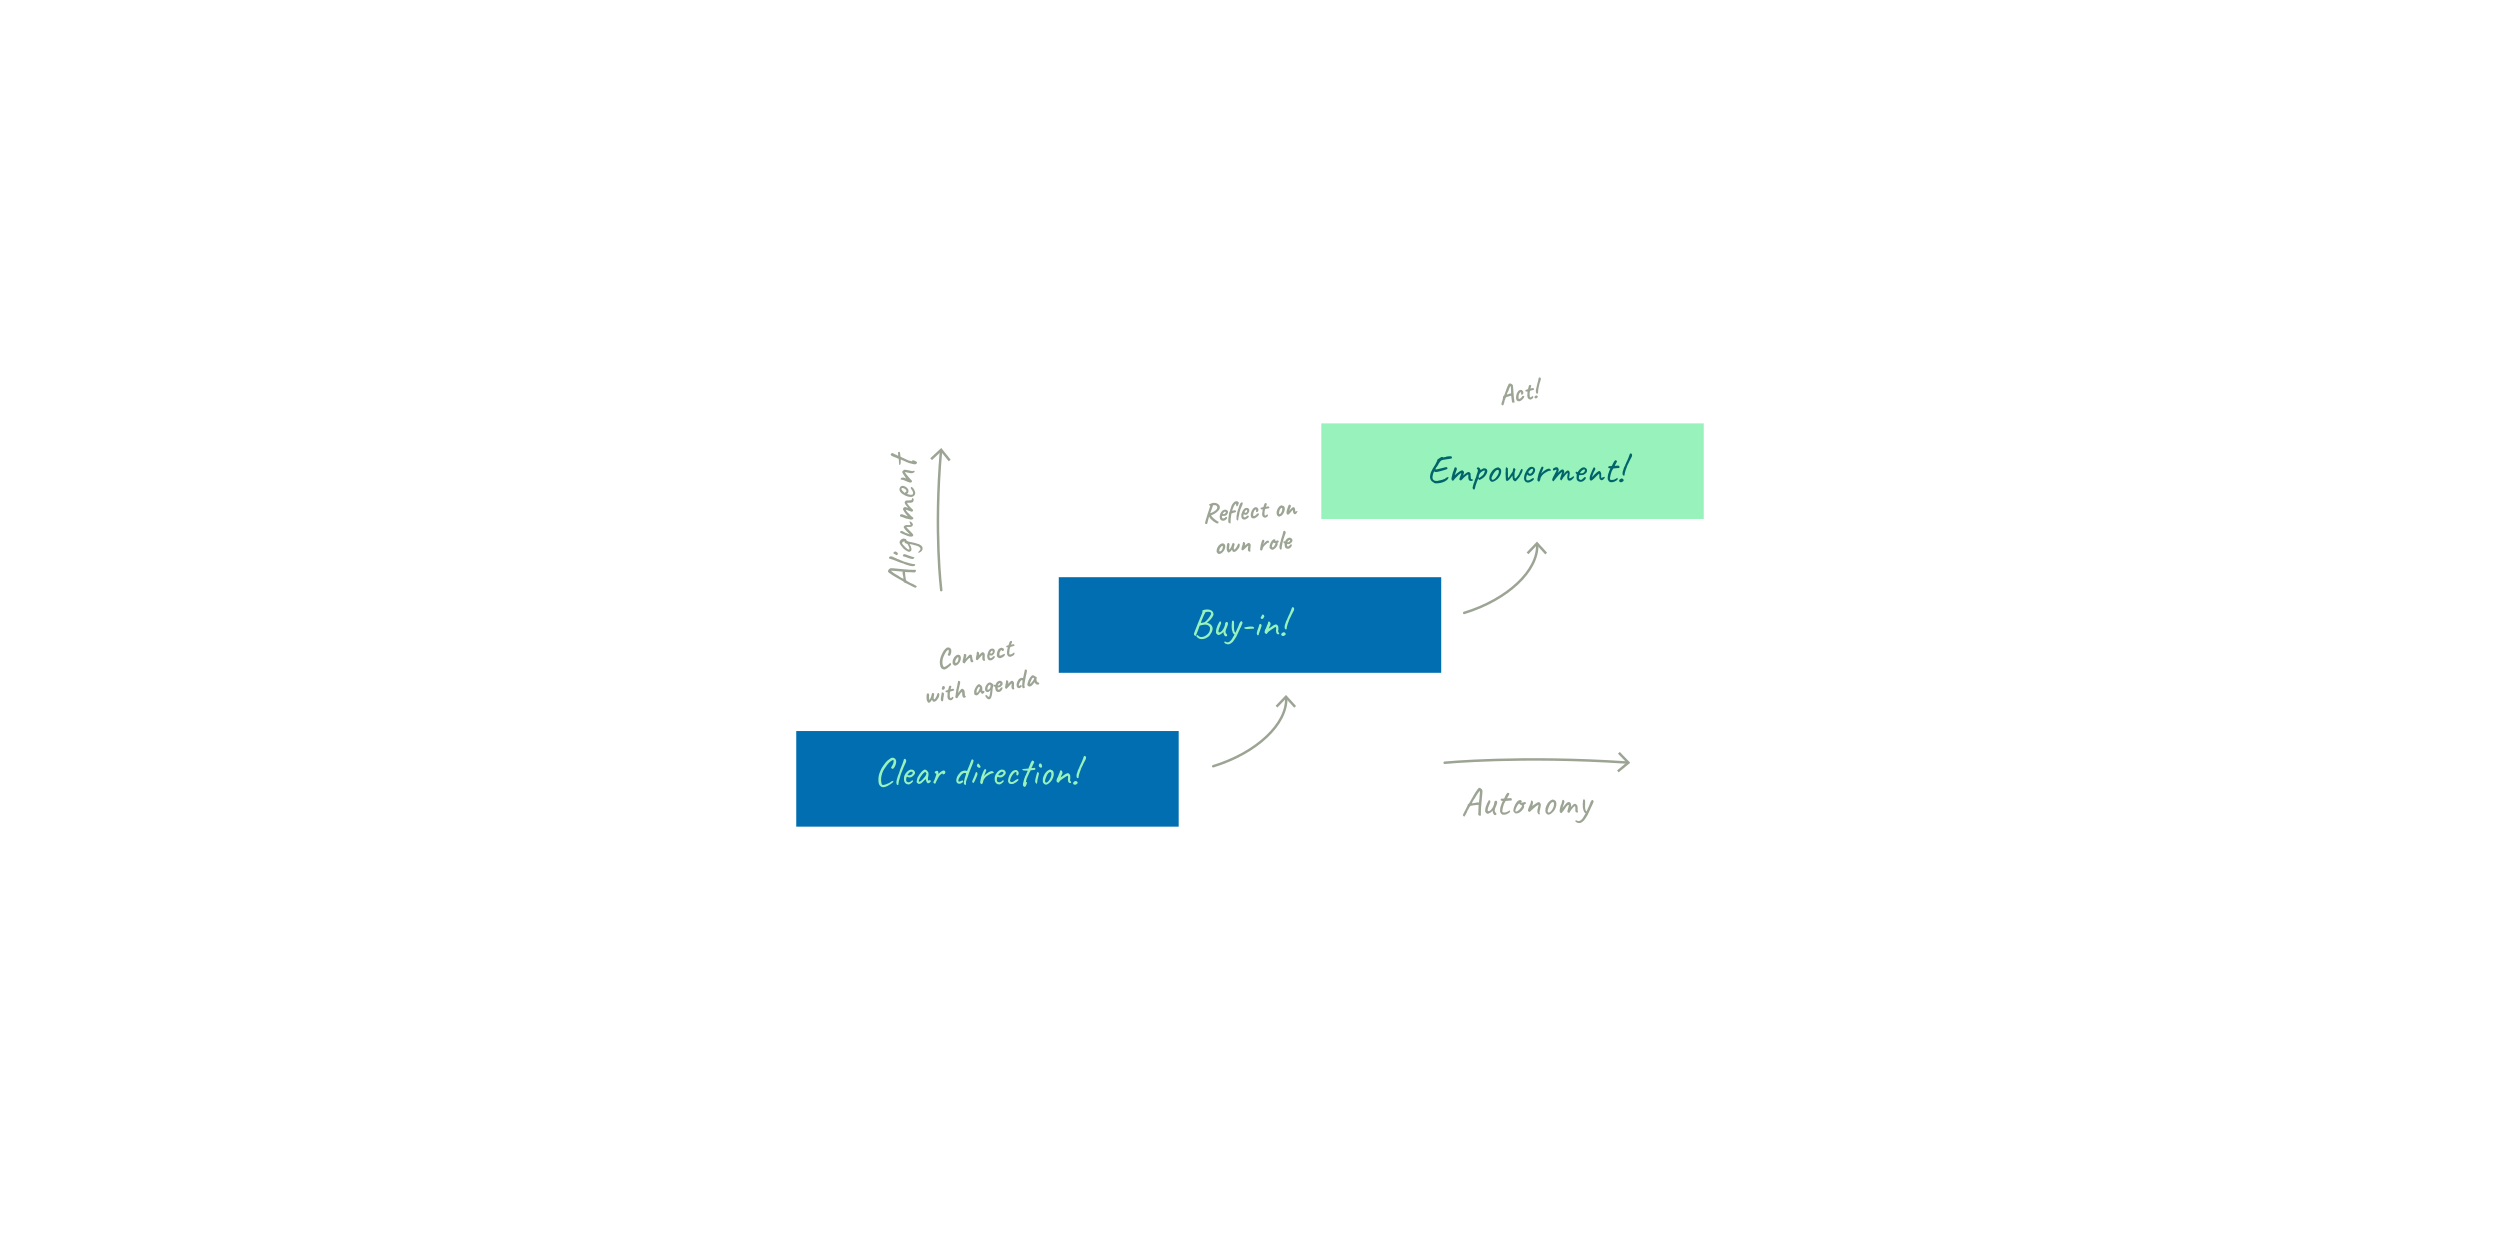 <?xml version="1.0" encoding="UTF-8"?>
<svg xmlns="http://www.w3.org/2000/svg" version="1.1" viewBox="0 0 2000 1000">
  <defs>
    <style>
      .cls-1 {
        fill: #006eb0;
      }

      .cls-2 {
        fill: #00646a;
      }

      .cls-3 {
        fill: #9ca494;
      }

      .cls-4 {
        fill: #98f2bb;
      }

      .cls-5 {
        fill: none;
        stroke: #9ca494;
        stroke-linecap: round;
        stroke-miterlimit: 10;
        stroke-width: 2px;
      }
    </style>
  </defs>
  <!-- Generator: Adobe Illustrator 28.6.0, SVG Export Plug-In . SVG Version: 1.2.0 Build 709)  -->
  <g>
    <g id="Layer_1">
      <rect class="cls-1" x="637" y="584.83" width="305.95" height="76.49"/>
      <rect class="cls-1" x="847.02" y="461.76" width="305.95" height="76.49"/>
      <rect class="cls-4" x="1057.05" y="338.69" width="305.95" height="76.49"/>
      <g>
        <path class="cls-5" d="M970.56,613c34.78-10.67,59.38-33.9,58.42-54.91"/>
        <polygon class="cls-3" points="1036.85 564.83 1035.37 566.17 1028.75 558.87 1021.95 566.01 1020.5 564.63 1028.78 555.93 1036.85 564.83"/>
      </g>
      <g>
        <path class="cls-3" d="M755.51,533.53c.09-.02.18-.04.26-.06.08-.01.18-.05.29-.12.12-.06.22-.12.31-.16s.21-.11.36-.19.26-.16.34-.21c.08-.06.21-.15.38-.26.94-.59,1.56-1.07,1.86-1.45.33-.34.61-.53.84-.57.18-.09.34-.06.47.1.14.16.23.36.27.61.04.25-.05.54-.28.87-.23.33-.51.63-.85.91-.13.19-.46.43-.97.74-.47.48-1.04.92-1.72,1.31-.68.4-1.28.58-1.8.55-1.21-.23-2.03-.7-2.44-1.4s-.7-1.59-.85-2.67c-.21-1.29-.2-2.55.06-3.78,0-.03.07-.29.18-.78s.19-.81.24-.97c.15-.61.46-1.41.94-2.41.6-1.36,1.09-2.31,1.46-2.84.37-.53.98-1.22,1.85-2.06.29-.3.68-.52,1.15-.66.48-.14.98-.13,1.51.03.53.16.95.48,1.26.98.41.53.54,1.39.39,2.58s-.49,2.12-1.01,2.79c-.39.35-.92.31-1.58-.12-.23-.29-.33-.44-.3-.46s.05-.03.08-.04c.1-.18.24-.52.42-1.02.18-.5.28-.85.3-1.06s.04-.4.05-.57c0-.17.01-.29.01-.38,0-.09,0-.18,0-.28,0-.1,0-.17,0-.21s-.01-.1-.04-.15c-.01-.07-.08-.15-.2-.23-.12-.08-.36.02-.73.3-.66.42-1.37,1.38-2.13,2.88-.98,1.86-1.55,3.28-1.7,4.25l-.15.6c.08.23.05.57-.09,1.04-.08,1.05,0,2,.21,2.84.25,1.04.61,1.62,1.09,1.71.08.02.16.01.25,0Z"/>
        <path class="cls-3" d="M763.7,525.46c.62-.74,1.21-1.23,1.76-1.45.83-.35,1.46-.37,1.86-.06.61.15,1.02.61,1.23,1.38.32,1.18.13,2.51-.56,3.98-.4.87-1.03,1.67-1.88,2.39-.33.32-.97.59-1.92.81-.25.04-.55-.05-.92-.27-.76-.57-1.15-1.12-1.15-1.66l-.04-.51c-.08-.06-.11-.11-.08-.16.03-.05.05-.08.06-.1.09-.01.1-.09.05-.22-.05-.13-.05-.41.02-.82.07-.41.17-.8.32-1.17.36-.89.77-1.6,1.23-2.12ZM766.64,527.88c.01-.05.03-.17.06-.35.03-.18.06-.31.1-.41.04-.09.03-.32-.02-.68-.05-.36-.14-.56-.27-.61-.17-.05-.3-.05-.4,0-.1.05-.25.17-.45.37-.94,1.11-1.44,2.21-1.48,3.3.02.37.1.63.25.79.15.16.37.17.64.04.28-.14.51-.33.7-.6.19-.26.32-.44.38-.52s.11-.16.15-.23c.04-.07.08-.16.11-.27.03-.12.06-.2.08-.26s.04-.15.07-.29c.03-.14.05-.23.06-.29Z"/>
        <path class="cls-3" d="M776.32,528.51l-.14-1.49-.06-.35c-.09-.28-.21-.41-.36-.39-.26.04-.7.38-1.33,1-1.12,1.12-1.93,2.15-2.43,3.08-.11.17-.2.27-.27.3-.08.03-.19.06-.35.07-.15.01-.38-.1-.69-.33-.31-.23-.52-.45-.64-.65-.1-.58.05-1.48.44-2.71.03-.24.15-.78.35-1.61.2-.83.28-1.46.25-1.88l-.03-.02c-.02-.14.04-.23.18-.25.02-.05.16-.09.42-.14.26-.04.54.01.85.17.31.16.49.42.55.78.06.36-.04.95-.29,1.76-.25.81-.37,1.24-.37,1.27.21-.2.59-.6,1.16-1.22,1.29-1.45,2.11-2.2,2.46-2.26.19-.03.47.03.84.18.38.15.61.31.69.48l.08,1.01.24,1.19c.08.46.1.79.08.99l.09.12c-.05.07.05.27.28.62.24.35.36.57.38.66.02.09-.07.26-.24.49-.18.23-.36.38-.54.44-.92.12-1.46-.31-1.62-1.31Z"/>
        <path class="cls-3" d="M785.43,522.01l.51-.26c.22-.04.46,0,.72.11.26.11.41.25.44.41,0,.04.06.09.16.15.31.23.49.53.55.89.06.36.06,1.03-.01,2-.07.97-.09,1.56-.06,1.78.03.22.09.41.19.57.09.16.15.28.16.36.01.08-.03.2-.14.36-.11.16-.3.26-.58.31-.28.05-.58-.06-.89-.33-.31-.27-.51-.64-.59-1.11-.08-.47-.06-1.33.06-2.56,0-.09,0-.17,0-.23,0-.07,0-.12,0-.16,0-.04,0-.07,0-.1,0-.03,0-.07,0-.12,0-.05-.04-.07-.1-.06s-.14.06-.25.15c-.11.09-.21.19-.31.3-.09.1-.22.26-.39.46-.17.2-.31.36-.44.49-.13.12-.39.42-.79.89-1.01,1.23-1.58,1.85-1.69,1.86-.11.02-.34-.05-.7-.19-.36-.15-.56-.34-.6-.58-.04-.24,0-.77.13-1.6.13-.82.31-1.64.55-2.46.03-.09.04-.37.02-.83,0-.71.15-1.1.46-1.15s.61.05.91.29c.3.25.48.52.53.81.05.3.04.66-.03,1.08-.07.42-.13.67-.18.75.03-.02.06-.06.11-.13.12-.17.32-.38.61-.64.39-.41.73-.73,1-.97l.64-.55Z"/>
        <path class="cls-3" d="M793.08,518.93c1.62-.27,2.54.27,2.77,1.61.12.69-.08,1.49-.6,2.37-.51.89-1.1,1.39-1.76,1.5s-1.25,0-1.76-.35c-.16.53-.22.95-.17,1.26.05.3.09.5.11.58.02.09.07.2.14.36.12.25.32.35.6.3.28-.05.5-.11.67-.19.17-.08.28-.15.36-.2s.18-.16.33-.31c.15-.15.27-.27.38-.36.11-.09.22-.19.32-.28.1-.09.17-.16.21-.19.09-.07.17-.12.22-.15.22-.04.43,0,.64.09s.33.23.36.4c.03.17-.06.43-.27.8s-.44.64-.69.82l-.22.17c-.1.2-.22.3-.35.33l-.17.03c-.04.12-.21.27-.52.44-.31.17-.6.28-.89.33-1.65.28-2.63-.53-2.94-2.41-.18-1.06-.01-2.3.5-3.72.7-1.96,1.61-3.04,2.74-3.22ZM792.03,522.54c.05-.04.11-.06.18-.07.07-.01.17.06.31.21.15.15.32.21.52.18.41-.07.71-.3.92-.69.21-.39.29-.71.25-.96-.09-.52-.28-.76-.56-.71-.25.04-.5.2-.77.48-.26.28-.48.63-.65,1.05l-.21.5Z"/>
        <path class="cls-3" d="M802.62,525.57l-.33.15c-.07.01-.29.1-.65.25-.36.16-.59.27-.68.35-.35.24-.9.29-1.67.15-.06,0-.27-.1-.65-.33s-.61-.42-.71-.56c-.55-.56-.61-1.86-.16-3.9.1-.36.29-.84.57-1.45.28-.6.48-.95.6-1.05.22-.11.43-.24.63-.38.2-.15.46-.28.79-.41.33-.13.55-.2.67-.2.44-.04.92.1,1.44.42.52.32.76.63.7.92,0,.06-.06.24-.15.55-.1.31-.19.53-.27.66-.08.13-.28.17-.6.12-.32-.05-.51-.2-.57-.46-.05-.1-.27-.22-.67-.38-.17.03-.46.46-.85,1.3-.28.43-.44.82-.47,1.15-.03.33-.04.61-.04.83s0,.39-.03.5c-.02.11.02.26.11.46.09.2.19.31.28.32.26-.03.66-.16,1.2-.39.53-.23,1-.47,1.41-.71.17-.16.33-.26.48-.28.15-.03.25-.04.31-.04.05,0,.12,0,.21,0,.09,0,.14,0,.16,0,.25.05.34.26.28.63-.06.37-.24.68-.56.93-.55.39-.8.67-.77.84Z"/>
        <path class="cls-3" d="M805.12,517.68c-.08-.08-.13-.16-.14-.25-.02-.09.02-.26.11-.5.09-.24.18-.36.27-.37.1,0,.31-.05.65-.11.34-.06.56-.13.67-.19.11-.06.18-.17.21-.33.03-.17.13-.46.3-.88.34-1.07.6-1.7.78-1.89.18-.19.4-.33.66-.4.26-.07.53-.05.8.07.27.27.33.57.17.91-.06.19-.16.44-.3.74-.14.31-.24.55-.3.72-.19.39-.19.58-.01.58.18,0,.6-.11,1.26-.33.66-.22,1.09-.04,1.28.56.1.34.1.56,0,.65-.1.09-.43.18-.98.28-.45.15-.88.26-1.29.34s-.66.14-.74.18c-.17.07-.28.23-.34.48-.04.04-.08.12-.11.26-.06.19-.18.56-.37,1.11-.19,1.16-.29,2.35-.3,3.55,0,.3.05.5.15.6.09.1.34.14.73.12.71-.04,1.43-.38,2.17-1.01l.53-.44c.07-.19.25-.12.52.2.07.08.13.16.17.24.09.56-.13,1.07-.68,1.52-.53.48-1.11.82-1.75,1.04-.63.22-1.12.32-1.46.31-.34,0-.69-.15-1.03-.43s-.57-.53-.68-.74l-.14-.16c-.1-.06-.19-.43-.27-1.1-.08-.68-.11-1.16-.09-1.45.03-.36.15-1.13.37-2.32l.38-1.36-.91-.09c-.1,0-.2-.03-.27-.11Z"/>
        <path class="cls-3" d="M746.97,558.86c.06.33.15.51.29.53.05,0,.13,0,.26-.02.13-.02.26-.1.39-.24.13-.14.32-.38.56-.72.24-.34.52-.88.84-1.63s.47-1.18.45-1.29c-.02-.11.02-.25.13-.43.32-.68.72-.84,1.21-.49.17.12.3.45.39.98-.12,1.18-.24,1.88-.39,2.09-.24.26-.42.57-.56.92-.33.54-.56.9-.71,1.08-.15.17-.24.29-.28.34-.37.52-.86.92-1.45,1.2-.59.28-1.05.32-1.38.14-.49-.16-.78-.51-.87-1.06l-.18-.44c-.22.04-.38.21-.5.53-.12.32-.42.71-.9,1.17-.48.46-.86.71-1.13.76-.33.06-.71-.23-1.12-.87s-.65-1.31-.7-2.01c-.08-.48-.11-.95-.09-1.41.02-.46.03-.73.04-.79-.03-.9.04-1.56.23-1.98.19-.37.47-.57.83-.58.36-.02.59.13.69.44.14.11.23.4.28.87.05.47.02.8-.08.99-.02.08-.01.45.02,1.12.03.67.04,1.09.04,1.25,0,.43.1.59.3.46.21-.14.47-.53.76-1.17.29-.64.5-1.11.61-1.43.11-.32.22-.76.32-1.32.1-.57.21-.95.33-1.14.12-.19.31-.3.55-.34.24-.03.47,0,.7.12.49.35.62.9.39,1.65-.31,1-.39,1.91-.26,2.72Z"/>
        <path class="cls-3" d="M752.69,559.2v-.47c-.02-.08,0-.33.07-.75.2-.78.41-2.02.62-3.74-.03-.17.07-.29.3-.34.15-.08.36-.05.64.1.28.15.52.34.72.56.22.16.26.5.12,1.04-.14.54-.21,1.05-.22,1.54-.11.42-.18.72-.2.92-.03.19-.04.5-.05.92,0,.42-.04.71-.1.85-.04.59-.21.97-.51,1.16-.3.19-.6.15-.9-.12-.19-.13-.33-.4-.44-.81-.11-.41-.12-.7-.05-.87ZM753.63,551.42c-.12-.17-.2-.3-.21-.42-.02-.12,0-.22.05-.32.05-.1.13-.33.23-.71.21-.68.37-1.03.47-1.06.16-.14.4-.18.73-.1.33.08.59.22.77.43.36.54.34,1.14-.05,1.82-.17.33-.41.56-.73.69-.32.13-.58.16-.77.06-.19-.09-.35-.22-.48-.39Z"/>
        <path class="cls-3" d="M756.79,553.83c-.06,0-.1-.09-.14-.31l-.02-.11s-.05-.08-.12-.11c-.07-.03-.13-.07-.18-.12-.04-.04-.02-.16.07-.33.09-.18.18-.28.27-.31.09-.03.25-.08.47-.14.22-.07.41-.13.58-.19.46-.17.77-.38.92-.64.31-1.51.57-2.42.77-2.74.57-.42,1.04-.43,1.4-.01.04.04.09.09.17.14.08.06.12.1.12.12,0,.03,0,.11,0,.25,0,.13-.21.82-.62,2.06.18,0,.41-.04.69-.12.39-.15.73-.23,1.01-.24.61-.1,1,.18,1.16.83.14.38-.16.63-.88.75-1.48.31-2.22.5-2.22.57-.07.06-.14.3-.24.73s-.16.84-.2,1.21c-.09,1.87.11,2.99.58,3.36.25.18.67-.06,1.26-.72.21-.24.43-.35.65-.31.22.04.36.17.42.41.06.24.04.5-.08.81-.2.43-.55.81-1.06,1.14-.51.32-.95.46-1.3.42-.36-.05-.83-.25-1.41-.61-.28-.27-.47-.52-.56-.75-.09-.24-.17-.54-.23-.9l-.11-.63c-.06-.33,0-1.43.14-3.3.02-.17-.07-.26-.26-.28-.19-.02-.41,0-.65.04-.25.05-.39.06-.44.04Z"/>
        <path class="cls-3" d="M769.79,555.14c.02-.34,0-.68-.06-1.02-.06-.33-.15-.49-.28-.47-.43,0-1.4,1.2-2.9,3.61-.4.82-.62,1.24-.68,1.25-.39.08-.74.04-1.04-.1-.31-.15-.51-.37-.6-.65-.04-.16.25-2.16.87-6.01.04-.21.14-.71.31-1.49.17-.78.26-1.22.28-1.32.02-.1.09-.43.2-.98.27-1.29.44-2.16.51-2.58-.06-.24-.04-.45.05-.63l.3-.07s.1-.02.31.04c.21.05.42.13.64.23.22.1.33.18.34.25.18.34.15,1.06-.09,2.13-.1.2-.21.61-.33,1.25-.12.64-.19,1.01-.21,1.12-.33.95-.59,2.23-.77,3.83-.1.4-.11.64-.04.72.07.08.22-.08.46-.48.44-.65.77-1.13.98-1.42.21-.29.47-.59.79-.88.32-.29.59-.45.82-.47.21,0,.52.14.92.39.41.25.67.49.8.7.14.3.23.61.29.91.05.3.12.96.22,1.97,0,.76,0,1.21.04,1.35.03.14.16.28.38.42.22.13.34.32.35.56.01.24-.08.44-.28.59-.76.35-1.31.4-1.65.16-.12-.08-.25-.23-.41-.42-.27-.38-.43-.88-.46-1.47-.03-.6-.06-.94-.07-1.03Z"/>
        <path class="cls-3" d="M787.55,553.57c-.1.35-.32.67-.63.96-.32.29-.61.46-.89.51-.28.05-.54-.04-.8-.27-.31-.25-.62-.71-.93-1.41l-.66.85c-.08.13-.18.28-.3.45-.26.33-.4.53-.43.61-.07.2-.44.5-1.12.9-.18.09-.42.14-.71.14-.3,0-.45-.02-.46-.09-.01-.06-.02-.1-.03-.11,0,0-.04,0-.1,0-.31-.19-.56-.3-.75-.34-.2-.21-.32-.42-.38-.65-.05-.23-.05-.72.02-1.48-.13-.84.13-1.87.77-3.08.64-1.21,1.29-2.1,1.95-2.66.17-.24.42-.39.76-.46.34-.07.63-.06.88.03.25.09.54.3.89.63.34.33.61.63.81.91,0,.01.06.15.18.4s.17.4.15.43c-.02.03.02.3.1.79-.07.62-.07,1.17,0,1.65.02.28.08.47.2.57.11.1.28.07.5-.08.22-.16.47-.15.74.01.27.16.36.42.25.77ZM781.19,553.81c.08.51.36.56.83.17.3-.26.52-.52.67-.78.19-.37.43-.88.73-1.53.34-.65.52-1.18.54-1.58-.24-.46-.47-.7-.68-.71-.41.07-.88.64-1.41,1.71-.3.51-.5,1.06-.58,1.66-.09.59-.12.95-.1,1.06Z"/>
        <path class="cls-3" d="M790.53,546.43c.49-.35.96-.5,1.4-.46.35-.01.79.14,1.3.45.81.58,1.3,1,1.46,1.27.28.42.27.88-.01,1.41-.16.22-.28.48-.37.78-.09.3-.14.57-.14.83,0,.25-.06.75-.17,1.5-.13.8-.25,1.76-.34,2.89-.13,1.15-.36,2.06-.68,2.73-.32.67-.64,1.14-.97,1.4-.36.22-.79.27-1.27.14s-.92-.4-1.32-.81c-.2-.19-.47-.57-.81-1.12-.35-.56-.48-.87-.4-.93.05-.23.27-.37.66-.41.39-.04.61,0,.68.14.19.36.4.62.62.79.19.22.38.36.58.43.2.06.36.05.46-.04.2-.21.34-.45.43-.72.08-.27.18-.75.28-1.45.21-1.85.38-2.91.49-3.18-.08.07-.2.21-.38.4-.35.4-.65.67-.89.82-.07.13-.27.23-.62.3-.73.15-1.3.03-1.71-.36-.16-.17-.33-.38-.51-.65-.33-.55-.37-1.46-.12-2.72.18-.61.51-1.28,1-2.02.49-.74.94-1.2,1.35-1.41ZM792.39,548.2c-.08-.42-.33-.55-.75-.41-.41.14-.84.62-1.29,1.42-.17.33-.29.7-.37,1.13-.16.93-.05,1.44.32,1.51.46-.09.81-.23,1.05-.42.24-.19.48-.59.74-1.19.37-.75.47-1.42.31-2.04Z"/>
        <path class="cls-3" d="M799.23,549.86c-.41.07-.69.08-.83.03-.17-.06-.27.07-.29.38v.49c.02.39.17.69.46.91.14.13.33.16.57.09.24-.06.45-.18.61-.36.16-.18.33-.4.51-.67.18-.27.31-.45.4-.54.1-.28.46-.4,1.06-.33.36.18.39.66.11,1.45-.05.16-.23.44-.54.85-.31.41-.56.7-.76.86-.69.52-1.49.69-2.41.51-1.16-.25-1.79-1.25-1.88-2.99-.04-.42-.1-.71-.18-.87-.08-.16-.17-.27-.28-.33-.11-.06-.22-.13-.33-.2-.27-.18-.41-.31-.43-.4-.02-.09-.02-.21.02-.37.03-.16.07-.26.11-.3.31-.2.49-.3.54-.3s.15.02.28.08c.14.05.21.11.22.17.1.13.23-.05.4-.54.04-.12.08-.27.13-.42.15-.34.38-.68.67-1.04.3-.35.54-.6.73-.75.19-.14.48-.29.85-.43.38-.14.65-.22.81-.24.48-.04,1.03.18,1.65.64.29.14.5.46.62.93s.13.87.02,1.19c-.02.23-.25.6-.69,1.13-.44.53-.81.88-1.11,1.07-.28.12-.62.21-1.03.28ZM800.19,546.47c-.22-.16-.49-.07-.81.25-.14.07-.31.23-.53.49-.22.26-.39.51-.53.76-.14.25-.17.38-.09.42,0,.03.01.05.06.06s.12,0,.2,0c.08,0,.16-.01.23-.02.07,0,.2-.05.39-.12.19-.08.37-.19.54-.35.17-.16.36-.44.56-.84.06-.37.04-.58-.04-.64Z"/>
        <path class="cls-3" d="M808.81,544.88l.51-.26c.22-.04.46,0,.72.11.26.11.41.25.44.41,0,.04.06.09.16.15.31.23.49.53.55.89.06.36.06,1.03-.01,2-.07.97-.09,1.56-.06,1.78.03.22.09.41.18.57.09.16.15.28.16.36.01.08-.03.2-.14.36-.11.16-.3.26-.58.31-.28.05-.58-.06-.89-.33-.31-.27-.51-.64-.59-1.11-.08-.47-.06-1.33.06-2.56,0-.09,0-.17,0-.24,0-.07,0-.12,0-.16,0-.04,0-.07,0-.1,0-.03,0-.07,0-.12,0-.05-.04-.07-.1-.06s-.14.06-.25.15c-.11.09-.21.19-.31.3-.09.1-.22.26-.39.46-.17.2-.32.36-.44.49-.13.12-.39.42-.79.89-1.01,1.22-1.58,1.85-1.69,1.86-.11.02-.34-.05-.7-.19-.36-.15-.56-.34-.6-.58-.04-.24,0-.77.14-1.6.13-.82.31-1.64.55-2.46.03-.09.04-.37.02-.83,0-.71.15-1.1.46-1.15.3-.05.61.05.91.29.3.25.48.52.53.81.05.3.04.66-.03,1.08s-.13.67-.17.75c.03-.02.06-.06.11-.13.12-.17.32-.38.61-.64.39-.41.73-.73,1-.97l.64-.55Z"/>
        <path class="cls-3" d="M816.78,547.89c.16-.03.27.13.32.47.06.34.18.55.37.62.05.05,0,.15-.18.31-.17.16-.56.48-1.14.96-.4.19-.71.29-.93.31-.22.02-.47-.03-.74-.17-.46-.19-.8-.6-1.01-1.24s-.25-1.39-.11-2.26c.27-1.15.77-2.25,1.5-3.31.06-.08.24-.24.53-.47.99-.77,1.82-1,2.5-.68.27.01.45-.02.53-.11.08-.09.16-.31.23-.66.24-1.26.47-2.41.71-3.44.24-1.04.37-1.63.4-1.79.03-.16.06-.29.07-.37.02-.08.03-.14.06-.18l.58-.3c.14-.07.33-.03.58.12.25.15.42.31.5.48.08.48-.06,1.48-.43,2.99s-.58,2.48-.64,2.88c-.07.4-.13.75-.19,1.04-.06.29-.12.51-.15.68-.04.17-.07.37-.08.6-.01.23-.11.75-.29,1.55-.19,1.09-.27,1.88-.25,2.37.02.49.13,1.01.32,1.54.03.17-.07.37-.3.59-.42.22-.83.23-1.22.03-.29-.2-.48-.62-.59-1.24-.01-.44.01-1.22.08-2.32.07-1.1.14-1.8.21-2.08.03-.36.01-.58-.05-.66-.07-.08-.24-.1-.54-.07-.62.09-1.27.9-1.93,2.44-.46,1.07-.57,1.78-.31,2.13.12.17.4.08.85-.27.08-.06.33-.23.76-.51Z"/>
        <path class="cls-3" d="M822.3,548.62c-.02-.13-.15-.3-.37-.5-.25-.18,0-1.38.78-3.61.07-.1.16-.27.26-.51.1-.24.17-.38.21-.41,0-.06,0-.12.04-.17s.08-.09.14-.1l.12-.38c.04-.14.27-.5.69-1.07.42-.58.77-.98,1.04-1.22.27-.24.57-.38.89-.42.32-.04.61.02.88.17.04.04.14.1.32.19.31.17,1.01.6,2.11,1.3l-.19,1.15c-.17,1.01.06,1.88.7,2.6.2.28.47.42.83.42.36,0,.56.13.6.39.1.59-.04.97-.42,1.12-1.1.35-2.03.03-2.77-.97-.25-.24-.43-.54-.55-.89-.08.16-.21.38-.41.65-1.63,2.32-3.01,3.25-4.13,2.76-.06-.08-.2-.17-.43-.29-.23-.11-.34-.18-.35-.21ZM826.45,542.11c-.54.09-1.25,1.27-2.13,3.55-.16.38-.28.87-.36,1.46.24,0,.64-.35,1.21-1.01.11-.14.26-.32.46-.54s.33-.39.42-.49c.09-.1.2-.24.33-.41.23-.32.42-.66.59-1.01l.35-.86c-.34-.49-.63-.72-.87-.68Z"/>
      </g>
      <g>
        <path class="cls-3" d="M969.37,402.59c1.51-.47,2.91-.43,4.2.13.69.34,1.23.76,1.63,1.25.4.49.62.97.67,1.45.04.48.02.94-.08,1.39-.19.6-.73,1.34-1.61,2.21-.89.87-1.73,1.52-2.52,1.93-1.21.71-2.15,1.16-2.83,1.33.82,1.27,2.07,2.52,3.74,3.74.84.63,1.56,1.05,2.15,1.29.13.12.15.37.06.75-.09.38-.17.58-.26.62-.43.19-.93.13-1.52-.19-1.44-.71-2.9-1.79-4.38-3.25-.24-.23-.43-.46-.56-.68-.13-.23-.23-.37-.28-.44-.17-.27-.33-.58-.5-.95-.32,1.51-.82,3.44-1.51,5.79-.03.16-.22.26-.57.28-.35.02-.65-.06-.9-.23-.25-.21-.38-.38-.39-.5,0-.12.15-.65.49-1.6.05-.53.21-1.16.49-1.87.05-.25.51-1.74,1.38-4.45s1.49-4.57,1.86-5.59c.05-.17,0-.32-.11-.46-.12-.15-.3-.21-.53-.19-.17-.16-.27-.33-.29-.49-.02-.17.05-.3.2-.4l1.96-.84ZM972.52,404.22c-.89-.15-1.48-.18-1.76-.1-.28.08-.46.34-.52.77,0,.03-.05.17-.14.41-.33.82-.58,1.53-.76,2.13-.73,1.81-1.09,2.76-1.09,2.87,0,.1.02.18.07.22.38-.06,1.15-.39,2.33-.98,2.29-1.3,3.36-2.55,3.19-3.76-.02-.29-.18-.61-.46-.95-.28-.34-.57-.54-.85-.6Z"/>
        <path class="cls-3" d="M979.8,407.75c.86-.07,1.51.09,1.94.48.43.39.66.76.68,1.13v.17c.04.31-.13.83-.48,1.56-.18.38-.46.73-.87,1.05-.4.32-.81.5-1.24.55-.42.05-.83.05-1.22.02-.39-.04-.63-.05-.72-.04-.09,0-.17.07-.23.17-.09.17-.12.47-.08.91.08.4.21.68.41.83.2.15.42.21.69.19.26-.02.51-.09.73-.21.23-.12.49-.32.78-.61.29-.29.53-.44.7-.45.18-.01.36.06.55.22.19.16.3.32.33.48-.02.34-.32.81-.92,1.41-.59.6-1.29.93-2.09.99-.8.06-1.48-.12-2.03-.55s-.86-1.07-.92-1.94c-.03-.34-.04-.7-.03-1.08,0-.38.1-.86.27-1.43.18-.57.48-1.2.91-1.88s.92-1.17,1.45-1.47c.54-.3,1-.47,1.4-.5ZM979.77,409.36c-.19.01-.45.19-.79.54-.33.34-.62.73-.85,1.16.04.17.29.24.75.21.45-.04.74-.09.86-.17.12-.08.32-.28.59-.6.28-.32.42-.54.42-.66-.03-.32-.27-.49-.75-.49l-.24.02Z"/>
        <path class="cls-3" d="M984.49,415.83v2.16c-.01.44-.07.72-.16.83-.08.07-.29.01-.62-.16-.33-.17-.58-.34-.76-.52-.18-.17-.28-.31-.31-.43-.03-.12-.04-.36-.03-.75.06-.22.07-.53.04-.93-.04-.48.01-1.16.16-2.03.14-.87.23-1.52.26-1.93.21-.94.3-1.55.27-1.83-.02-.28.06-.48.26-.62,0-.12.1-.37.27-.75.48-1.76.83-2.88,1.06-3.37.21-.75.38-1.23.53-1.43.08-.26.33-.64.75-1.16.42-.52.79-.94,1.11-1.26.7-.44,1.28-.68,1.74-.71.46-.04.99.19,1.59.67.21.2.33.34.37.41.04.07.07.21.09.41-.04.28-.25.79-.65,1.53-.4.74-.65,1.12-.77,1.14-.17.07-.3.06-.39-.02-.09-.09-.14-.22-.15-.4s-.14-.33-.37-.48c-.02-.22.02-.41.11-.56.06-.15.07-.31.02-.48-.05-.16-.15-.22-.29-.16-.13.08-.34.28-.65.58-.31.3-.46.5-.45.59-.06.2-.18.43-.37.69-.23.39-.35.65-.33.79.01.14-.03.21-.11.22-.04.21-.13.45-.25.73-.1.36-.23.63-.38.8h.02c-.23.68-.33,1.05-.31,1.12s.2.07.53,0c.33-.06.66-.15.98-.26.32-.11.63-.15.93-.1.17.09.32.31.45.65.13.34.17.56.12.65-.05.17-.5.36-1.37.59-.17.06-.46.15-.86.27-.84.23-1.25.38-1.25.45-.15.01-.21.11-.2.3.01.19,0,.37-.06.52-.05.16-.13.63-.24,1.42-.11.79-.15,1.27-.14,1.45-.11.16-.14.42-.11.8-.07.17-.1.35-.09.56ZM990.94,406.34s.03-.16.11-.34c-.02-.23.02-.44.13-.63.15-.31.25-.57.29-.79l.51-1.3c.11-.44.33-.73.64-.89l-.02-.02c.06-.12.19-.24.38-.34.19-.1.36-.16.5-.17.42-.03.65.17.69.61.03.38,0,.65-.11.8h.02c-.14.51-.24.81-.31.91-.07.09-.34.71-.81,1.85-.57,1.35-.9,2.26-.98,2.73-.03.06-.07.19-.14.39s-.1.31-.12.34l-.26,1.39-.05.47c-.18.68-.28,1.08-.28,1.21-.06.23-.09.36-.09.41,0,.05-.04.23-.12.53-.18.69-.26,1.31-.25,1.85l-.02.09c-.02.32-.09.57-.22.75-.13.17-.29.24-.5.19-.45-.11-.7-.46-.75-1.04-.05-.48-.04-1.28.03-2.39.27-1.67.44-2.63.52-2.89.08-.26.15-.5.21-.74.33-1.45.66-2.44,1-2.97Z"/>
        <path class="cls-3" d="M996.85,406.35c1.64-.13,2.51.49,2.62,1.85.06.7-.21,1.47-.8,2.31-.59.84-1.21,1.29-1.88,1.34-.67.05-1.24-.12-1.73-.5-.21.52-.3.93-.28,1.24.02.31.04.5.06.59.01.09.05.21.11.37.09.26.28.37.57.35s.51-.07.69-.13c.17-.06.29-.12.37-.17.08-.05.19-.14.35-.28.16-.14.3-.25.42-.33.12-.08.23-.17.35-.25.11-.08.19-.14.23-.17.1-.07.17-.11.23-.13.22-.02.43.03.63.15.2.12.31.26.32.43.01.17-.1.43-.34.78-.24.35-.49.6-.76.75l-.23.15c-.12.19-.24.28-.37.29h-.18c-.05.14-.23.27-.55.41-.32.14-.63.23-.92.25-1.67.13-2.58-.75-2.73-2.65-.08-1.07.19-2.29.81-3.66.87-1.89,1.87-2.88,3.01-2.98ZM995.5,409.86c.06-.03.12-.05.18-.06.07,0,.16.08.29.24.13.17.3.24.5.22.41-.03.74-.23.98-.61.24-.37.35-.68.33-.93-.04-.53-.21-.78-.5-.76-.25.02-.52.16-.81.42-.29.26-.54.59-.74.99l-.25.48Z"/>
        <path class="cls-3" d="M1006.47,408.99c-.15.28-.29.42-.43.43-.14.01-.21.06-.2.14,0,.08-.07.13-.22.15-.15.02-.32,0-.49-.06-.17-.06-.28-.14-.32-.24,0-.07.02-.35.09-.81.07-.47.05-.77-.04-.9-.09-.13-.27-.13-.54,0-.52.35-.89.78-1.12,1.29-.23.51-.42,1.15-.55,1.92-.14.77-.19,1.24-.16,1.41.05.27.13.44.24.49.45.08.83.02,1.15-.18.32-.2.74-.54,1.27-1,.03-.02.08-.1.17-.26.08-.15.17-.26.25-.31.1-.2.27-.31.51-.33l.46-.04c.27.07.5.23.68.48.07.13.08.22.02.26l-.1.12c.07.11-.16.48-.69,1.1-.52.62-.87.94-1.03.95-.16.01-.24.06-.23.15,0,.06-.21.21-.64.46-.43.25-.78.41-1.05.49-.66.17-1.29.08-1.89-.27s-.92-.86-.97-1.53c-.13-.67-.07-1.52.16-2.55.23-1.03.57-1.88,1.02-2.53.68-.95,1.21-1.53,1.61-1.73.4-.2.83-.32,1.29-.36.82.13,1.24.34,1.27.65l.12.1c.13-.01.29.21.49.65.2.44.24.78.14,1-.04.28-.13.56-.28.84Z"/>
        <path class="cls-3" d="M1008.77,407.46c-.06,0-.1-.1-.12-.32v-.11s-.05-.08-.12-.12c-.07-.04-.12-.08-.16-.13-.04-.05,0-.16.09-.33.11-.17.21-.27.3-.29s.25-.06.48-.1c.22-.05.42-.09.6-.14.48-.13.8-.31.97-.56.44-1.48.78-2.36,1-2.66.6-.37,1.07-.33,1.4.11.03.04.09.09.16.15.07.06.11.11.11.14,0,.03,0,.11-.02.25-.02.13-.28.8-.79,2,.18.02.41,0,.7-.06.4-.12.74-.17,1.03-.15.62-.05.98.26,1.09.93.1.39-.21.61-.94.67-1.5.18-2.26.3-2.27.38-.07.05-.17.29-.3.71-.13.42-.23.82-.3,1.19-.25,1.86-.15,2.99.29,3.4.24.2.68,0,1.32-.61.23-.22.46-.31.68-.25.22.06.35.2.39.44.04.24,0,.51-.15.8-.23.42-.62.76-1.15,1.04-.54.28-.98.38-1.33.3-.35-.08-.8-.32-1.35-.73-.26-.29-.42-.56-.49-.8-.07-.24-.12-.55-.15-.92l-.05-.64c-.03-.34.12-1.43.43-3.28.03-.17-.05-.26-.23-.3-.19-.04-.4-.04-.65-.02-.25.03-.39.03-.44,0Z"/>
        <path class="cls-3" d="M1021.37,411.4c0-.17,0-.29,0-.36,0-.07-.03-.16-.06-.26-.09-.07-.12-.12-.09-.17.03-.05.05-.08.05-.09.11-.04.12-.12.03-.24-.05-.11-.05-.38.01-.81.06-.42.15-.8.25-1.13.33-.97.72-1.72,1.14-2.25.63-.83,1.17-1.35,1.62-1.56.62-.31,1.19-.31,1.7.02.85.17,1.39.58,1.62,1.24.37,1.09.25,2.35-.34,3.78-.42,1.03-.92,1.84-1.51,2.43-.59.58-1.34,1.01-2.26,1.27-.25.05-.55-.02-.92-.21-.34-.22-.63-.51-.87-.86-.24-.35-.36-.61-.36-.78ZM1025.17,409.79c.52-.86.73-1.79.64-2.79-.05-.39-.13-.6-.25-.62-.41-.13-.82.08-1.23.63-.31.39-.53.77-.66,1.13-.13.36-.27.94-.4,1.72s-.04,1.25.28,1.4c.41.2.96-.29,1.63-1.48Z"/>
        <path class="cls-3" d="M1031.29,408.71s.31-.33.87-1c1.06-1.25,1.91-1.91,2.54-1.99.32-.03.62.12.9.44.27.32.43.71.47,1.18,0,.09.01.34.02.75l.1,1.25c.21-.08.43-.16.64-.25.41-.18.82-.31,1.23-.38-.01.41-.24.96-.68,1.63-.44.68-.89,1.03-1.34,1.07-.5.04-.92-.24-1.28-.83-.21-.48-.34-.96-.38-1.43l-.08-.96c-.01-.16-.04-.24-.06-.24-.12,0-.68.64-1.69,1.89-1.01,1.25-1.72,1.89-2.13,1.92-.06,0-.2-.04-.43-.13-.23-.09-.37-.17-.44-.22-.17-.15-.29-.6-.35-1.34-.06-.75.26-2.05.95-3.92.08-.15.18-.42.31-.8.28-.79.54-1.33.8-1.63.12,0,.23-.01.35,0,.12,0,.31.08.58.22.27.14.44.34.52.6.04.56-.12,1.13-.48,1.72-.14.23-.32.72-.52,1.48-.04.05-.12.22-.24.51-.12.29-.18.45-.17.48Z"/>
        <path class="cls-3" d="M975.31,436.15c.68-.69,1.31-1.12,1.88-1.3.86-.27,1.48-.24,1.86.1.59.2.96.7,1.11,1.48.21,1.2-.09,2.51-.9,3.91-.48.83-1.17,1.57-2.08,2.22-.36.29-1.02.51-1.98.64-.25.02-.54-.1-.89-.35-.71-.63-1.04-1.22-1-1.75v-.51c-.08-.07-.1-.12-.06-.17.03-.05.06-.08.07-.09.09,0,.11-.08.07-.22-.04-.14-.01-.41.09-.81.1-.41.24-.78.42-1.14.43-.86.9-1.53,1.41-2.01ZM978.02,438.82c.02-.05.05-.17.09-.34.04-.17.09-.3.13-.4.04-.09.05-.32.03-.68-.02-.36-.09-.57-.22-.63-.17-.06-.3-.07-.4-.04-.1.04-.26.15-.48.33-1.04,1.02-1.62,2.08-1.76,3.16-.02.37.05.64.19.81s.35.2.64.09c.29-.11.54-.29.75-.53s.36-.41.42-.49.12-.15.17-.21c.05-.06.09-.15.13-.26.04-.11.08-.2.1-.25.03-.05.06-.15.1-.28.04-.14.07-.23.09-.28Z"/>
        <path class="cls-3" d="M987.03,439.02c.03.34.11.52.24.55.04.01.13.01.27,0,.13-.01.27-.08.41-.21.14-.13.35-.35.62-.67.27-.32.6-.83.98-1.56.38-.72.57-1.14.56-1.25,0-.11.05-.25.17-.42.38-.65.79-.78,1.25-.39.16.13.26.47.3,1.01-.22,1.17-.41,1.85-.57,2.05-.26.24-.47.53-.64.87-.37.51-.64.85-.8,1.01-.16.16-.27.26-.31.31-.42.49-.93.85-1.55,1.07-.61.23-1.08.23-1.39.02-.47-.2-.73-.58-.77-1.13l-.15-.45c-.22.02-.4.18-.55.48-.15.31-.48.67-1,1.08-.52.42-.92.64-1.19.66-.34.03-.68-.29-1.04-.97-.35-.67-.53-1.36-.53-2.07-.04-.48-.03-.95.03-1.42.06-.46.09-.72.1-.78.05-.9.18-1.55.4-1.95.22-.36.51-.53.88-.51.36.02.58.18.65.5.13.12.2.42.2.89,0,.47-.05.8-.17.98-.02.08-.05.45-.08,1.12-.03.67-.05,1.09-.07,1.25-.04.43.05.59.26.49.22-.12.51-.48.86-1.09.35-.61.59-1.06.73-1.37.14-.31.28-.74.43-1.29.15-.56.29-.93.43-1.11s.33-.28.57-.29c.24-.01.47.05.69.18.46.39.54.95.24,1.68-.39.97-.56,1.87-.49,2.69Z"/>
        <path class="cls-3" d="M998.31,434.51l.53-.22c.22-.02.46.04.71.18s.39.28.4.44c0,.04.05.1.15.16.29.26.44.57.47.93.03.37-.03,1.03-.18,1.99-.15.96-.22,1.55-.21,1.77s.05.41.13.59c.08.17.12.3.13.38,0,.08-.05.2-.17.34-.12.15-.32.24-.61.26s-.57-.11-.86-.41c-.29-.29-.45-.68-.49-1.15-.04-.48.06-1.33.28-2.55,0-.09.02-.17.03-.23,0-.07.02-.12.02-.16,0-.04,0-.07.01-.1,0-.03,0-.07,0-.12,0-.05-.04-.07-.09-.07-.06,0-.15.05-.27.13s-.23.17-.33.27c-.1.1-.25.24-.43.42-.18.18-.35.33-.48.45-.14.11-.43.39-.86.82-1.12,1.13-1.73,1.7-1.84,1.71-.11,0-.34-.08-.68-.25-.34-.18-.53-.39-.55-.63-.02-.24.07-.77.27-1.58.2-.81.45-1.61.76-2.4.04-.09.07-.36.09-.82.06-.71.25-1.08.55-1.1.31-.02.6.1.88.37.28.27.43.56.45.86.02.3-.02.66-.12,1.07-.11.41-.19.66-.24.74.03-.02.07-.06.12-.12.13-.16.35-.35.66-.58.43-.37.79-.67,1.08-.88l.69-.5Z"/>
        <path class="cls-3" d="M1014.7,434.1c-.15.01-.31.07-.48.16-.18.09-.3.17-.38.23-.08.06-.17.14-.29.24-.12.11-.3.26-.56.45-.26.2-.7.6-1.32,1.2-.62.6-1,1.14-1.14,1.6-.44,1.31-.71,2.03-.82,2.14-.06.15-.21.25-.43.29-.22.04-.38.03-.48-.04-.1,0-.24-.05-.42-.19-.18-.13-.3-.27-.35-.41-.05-.14,0-.57.16-1.29.16-1.1.28-1.89.37-2.37.06-.17.13-.44.22-.83.09-.39.17-.69.26-.9.12-.67.35-1.34.68-2.02.03-.06.09-.15.19-.27.1-.12.17-.18.22-.18.11-.11.27-.16.47-.16.21,0,.39.07.54.19.41.36.45.94.12,1.73-.1.36-.25.75-.43,1.16-.18.41-.3.7-.36.87.67-1.05,1.4-1.88,2.19-2.47.03-.02.06-.05.1-.1.57-.47,1.08-.69,1.54-.65.23-.03.48.12.74.47.26.35.34.72.24,1.13-.23,0-.43.01-.57.02Z"/>
        <path class="cls-3" d="M1021.75,432.37c.11-.07.29-.08.54-.04.25.04.37.1.38.19,0,.09.04.19.1.3.06.11.11.17.16.16.15,0,.17.12.07.35-.1.23-.25.42-.44.59-.35.26-.53.42-.54.47,0,.05,0,.13.04.23.22.44.14,1.05-.24,1.83-.39.78-.94,1.5-1.66,2.16-.72.66-1.4,1.05-2.04,1.18-.33.14-.73.03-1.2-.33-.35-.13-.66-.38-.94-.74-.28-.36-.41-.65-.4-.87.01-1.12.31-2.32.9-3.59.58-1.27,1.3-2.14,2.14-2.61.28-.15.59-.22.93-.21.34.02.58.14.71.36.25.41.22.68-.09.82-.16.01-.24.09-.23.22.11.03.4,0,.9-.12.49-.11.79-.23.9-.36ZM1019.9,434.35l-.37.14c-.06,0-.14-.03-.25-.09l-.38-.41-.34.4c-.31.36-.55.84-.74,1.43-.18.59-.27,1.05-.28,1.39,0,.34.04.55.13.62.09.07.19.11.32.11.12,0,.36-.11.69-.31.18-.21.3-.32.37-.35.07-.03.11-.05.13-.06s.03-.05.06-.1c.03-.05.05-.12.07-.19.04-.17.21-.47.5-.9.27-.35.43-.62.5-.82.06-.2.08-.37.04-.5-.04-.13-.08-.2-.12-.22s-.09-.04-.16-.05c-.07-.02-.12-.04-.17-.06Z"/>
        <path class="cls-3" d="M1024.81,432.04l.15-.85c.2-.47.53-1.52.99-3.16.46-1.63.68-2.52.67-2.67-.01-.15.02-.27.1-.38.08-.11.18-.17.29-.18.08-.09.29-.15.63-.18l.38.32c.36.28.55.54.57.79.02.25,0,.5-.08.77-.08.26-.3.89-.68,1.87-.04.17-.11.36-.2.58-.09.22-.15.39-.2.52-.05.13-.07.21-.07.24,0,.03,0,.08-.02.15-.02.07-.04.16-.08.27-.04.11-.08.25-.14.42-.48,1.33-.72,2.07-.71,2.21.01.14-.02.25-.08.33-.07,0-.1.07-.1.18v.07c.02.15-.07.54-.25,1.19-.46,2.17-.67,3.52-.63,4.06.04.53-.1.89-.42,1.08-.41.15-.78-.04-1.08-.58s-.4-1.21-.29-2.03c.13-.44.18-.75.17-.94.02-.28.13-.79.33-1.54.2-.75.33-1.19.39-1.34.15-.01.21-.18.18-.5-.03-.32.04-.56.19-.7Z"/>
        <path class="cls-3" d="M1030.78,435.3c-.42.03-.69.02-.83-.04-.17-.07-.28.04-.32.36l-.03.49c-.03.39.09.7.36.94.13.14.32.18.56.14.25-.04.46-.14.64-.3.18-.16.37-.37.57-.62s.35-.42.45-.5c.12-.27.49-.35,1.08-.24.34.21.33.69-.02,1.46-.06.15-.27.42-.61.8-.35.38-.62.64-.83.79-.73.45-1.54.56-2.45.3-1.13-.35-1.67-1.4-1.62-3.14,0-.43-.04-.72-.1-.89-.06-.16-.15-.28-.25-.36-.1-.07-.21-.15-.32-.23-.25-.2-.38-.34-.4-.43-.02-.09,0-.21.05-.37.05-.16.09-.25.13-.29.32-.17.51-.26.56-.25.05,0,.14.04.27.1.13.06.2.12.2.18.08.14.23-.03.45-.5.05-.12.11-.26.17-.41.18-.32.43-.65.76-.98.33-.33.59-.55.8-.68.2-.13.5-.25.89-.36.39-.11.66-.17.83-.17.49,0,1.01.27,1.58.78.28.17.46.5.54.98.08.49.05.88-.08,1.19-.04.22-.3.58-.79,1.07-.48.49-.88.81-1.19.97-.29.1-.64.16-1.05.19ZM1032.03,432c-.2-.17-.48-.12-.82.18-.14.06-.33.2-.57.44-.24.24-.44.47-.59.71-.16.23-.2.37-.12.41-.01.03,0,.05.06.06.05.01.12.02.2.02.08,0,.16,0,.23,0,.07,0,.21-.03.4-.09.19-.06.38-.16.57-.3.19-.14.4-.4.63-.79.09-.36.1-.57.02-.64Z"/>
      </g>
      <g>
        <path class="cls-3" d="M1206.75,307.6c.25-.49.56-.76.94-.83.38-.06.83.04,1.36.31.68.33,1.08.7,1.21,1.11.03.08.06.21.08.37.03.16.05.32.07.48s.04.36.06.61c.02.25.04.47.05.65.02.18.03.43.06.74.02.31.04.58.07.81.02.23.08,1.12.18,2.67.2,3.18.45,5.42.74,6.72.03.1.05.23.07.39.01.16.02.25.02.26-.11.17-.43.25-.98.25-.55,0-.86-.09-.94-.29-.08-.04-.13-.1-.14-.18l-.65-5.09-.28.07c-.29.05-.89.21-1.8.48-.91.27-1.49.46-1.72.58-.3.05-.58.42-.82,1.1-.05.23-.12.48-.22.74-.1.26-.14.41-.14.44l-.28.47c.03.16-.05.59-.22,1.3-.17.71-.36,1.29-.57,1.76l-.45.92-.86-.46c-.25-.08-.41-.18-.47-.31-.07-.13-.06-.35.01-.67.07-.32.2-.75.38-1.31.18-.56.32-.98.4-1.26.42-1.29.59-2.22.49-2.78-.09-.21-.01-.4.24-.58.01-.02.09-.1.23-.24.35-.37.59-.71.7-1.01.19-.76.7-2.23,1.54-4.41.48-1.39,1.03-2.66,1.64-3.82ZM1208.82,314.84h.04c.02-.14.01-.89-.02-2.26-.03-1.36-.08-2.28-.14-2.74l-.25-1.07c-.13.02-.37.42-.72,1.18-.35.77-.67,1.62-.96,2.56-.23.65-.42.98-.55,1.01-.08.12-.24.49-.48,1.13s-.31.97-.23,1.02c.56-.21,1.02-.36,1.38-.43.88-.4,1.45-.57,1.7-.51.09.09.16.13.22.12Z"/>
        <path class="cls-3" d="M1218.51,314.96c-.12.29-.25.44-.39.47s-.2.07-.19.15c.01.08-.05.14-.21.17-.15.03-.32.03-.49-.02-.18-.04-.29-.11-.34-.21-.01-.07,0-.35.02-.82.03-.47-.01-.77-.12-.89-.1-.12-.28-.11-.54.06-.49.39-.82.85-1.01,1.38-.19.53-.32,1.18-.39,1.96-.07.78-.08,1.25-.04,1.42.07.27.17.43.28.47.45.04.83-.05,1.14-.28.3-.23.7-.6,1.17-1.11.03-.02.07-.11.14-.27.07-.16.14-.27.22-.33.08-.21.24-.33.47-.37l.46-.08c.28.04.51.18.72.42.08.12.09.21.04.26l-.09.13c.08.11-.12.49-.59,1.16-.47.67-.78,1.01-.94,1.04-.16.03-.23.08-.22.17,0,.06-.19.23-.6.51-.41.28-.74.48-1.01.58-.65.23-1.28.19-1.9-.11-.62-.3-.99-.78-1.1-1.44-.18-.65-.2-1.51-.06-2.56s.41-1.92.8-2.61c.59-1.01,1.07-1.62,1.45-1.86.38-.23.8-.39,1.26-.47.83.05,1.27.23,1.32.54l.13.09c.13-.02.31.18.55.6.23.42.31.75.23.99-.01.29-.08.57-.2.86Z"/>
        <path class="cls-3" d="M1220.67,313.24c-.06,0-.11-.09-.14-.31l-.02-.11s-.05-.08-.12-.11-.13-.07-.18-.12c-.04-.04-.02-.16.07-.33.09-.18.18-.28.27-.31.09-.03.25-.08.47-.14.22-.07.41-.13.58-.19.46-.17.77-.38.92-.65.31-1.51.57-2.42.77-2.74.57-.42,1.04-.43,1.4-.01.04.04.09.09.17.14.08.06.12.1.12.13,0,.03,0,.11,0,.25,0,.13-.21.82-.61,2.06.18,0,.41-.04.69-.12.39-.15.73-.23,1.01-.24.61-.1,1,.18,1.17.83.14.38-.16.63-.88.75-1.48.31-2.22.5-2.22.57-.07.06-.14.3-.24.73s-.16.84-.2,1.21c-.09,1.87.11,2.99.58,3.36.25.18.67-.06,1.26-.72.21-.24.43-.35.65-.31.22.04.36.17.42.41.06.24.04.5-.08.81-.2.43-.55.81-1.06,1.14-.51.32-.95.46-1.3.42-.36-.05-.83-.25-1.41-.61-.28-.27-.47-.52-.56-.75-.09-.24-.17-.54-.23-.9l-.11-.63c-.06-.33,0-1.43.14-3.3.02-.17-.07-.26-.26-.28-.19-.02-.41,0-.65.04-.25.05-.39.06-.44.04Z"/>
        <path class="cls-3" d="M1228.19,316.76c.24-.23.44-.37.58-.4.14-.03.36-.01.66.06.54.22.82.52.82.9,0,.38-.26.76-.79,1.15-.53.31-1.01.35-1.45.11-.67-.47-.61-1.07.19-1.82ZM1229.6,308.22l.16-.81c.19-.48.43-1.36.72-2.64.29-1.28.43-2.01.43-2.18,0-.17.01-.3.06-.39.04-.09.13-.14.24-.14.06-.07.23-.13.51-.17.24.03.45.11.61.24.16.13.27.33.32.62.05.28.06.48.04.61-.02.12-.03.23-.05.31-.02.08-.05.21-.1.38-.05.16-.09.29-.11.36-.05.16-.16.45-.32.88-.28.88-.42,1.33-.42,1.35,0,.02-.05.27-.17.73-.08.21-.16.49-.23.84-.07.35-.09.57-.08.64-.04.2-.08.33-.12.38-.07.01-.1.08-.08.19v.06c.04.2-.03.61-.21,1.22-.26,1.49-.36,2.5-.32,3.04.05.54-.1.93-.43,1.17-.43.16-.78.04-1.04-.35-.26-.4-.37-1.12-.32-2.19.13-.44.19-.76.15-.96.07-.65.21-1.3.43-1.95.06,0,.11-.07.16-.18.05-.11.05-.28.02-.49-.04-.22.01-.4.15-.56Z"/>
      </g>
      <g>
        <path class="cls-4" d="M714.69,624.94c0,.62-.59,1.28-1.76,1.98-.43.43-.94.76-1.54.99-.79.58-1.72,1.07-2.78,1.47-1.07.4-1.97.52-2.72.35-.45-.17-.79-.31-1.02-.42-.23-.11-.51-.33-.83-.67-.94-.92-1.38-2.61-1.31-5.09,0-1.9.33-3.7.99-5.41.02-.04.17-.39.45-1.06.28-.66.53-1.26.77-1.79s.81-1.46,1.73-2.78c1.3-2,2.43-3.38,3.39-4.13.36-.3,1.13-.85,2.3-1.66.7-.51,1.49-.67,2.37-.46.87.2,1.49.69,1.86,1.46.47.9.49,2.1.06,3.6-.43,1.5-1.09,2.67-1.98,3.5-.32.24-.57.33-.75.29-.18-.04-.44-.21-.78-.51-.26-.47-.36-.71-.32-.74.04-.02.08-.03.13-.03.19-.23.47-.69.85-1.36.37-.67.62-1.2.75-1.58.06-.43.12-.73.18-.91.05-.18.09-.35.11-.51.02-.16.04-.28.05-.35.01-.07.02-.16.03-.26.01-.1.01-.18,0-.24-.01-.06-.03-.13-.05-.19,0-.09-.07-.2-.21-.34-.14-.14-.51-.05-1.1.27-.51.21-1.16.69-1.95,1.44-.79.75-1.5,1.56-2.14,2.43-1.86,2.43-3.01,4.33-3.46,5.7l-.35.83c.06.34-.06.83-.38,1.47-.36,1.49-.5,3.01-.4,4.54.1,1.54.39,2.54.88,3.01.53.38,1.7.2,3.49-.54.3-.11.83-.32,1.6-.64.77-.32,1.42-.73,1.95-1.22.55-.41,1-.61,1.34-.61.28-.11.44-.15.5-.13s.08.12.08.29Z"/>
        <path class="cls-4" d="M719.68,617.22l.32-1.22c.34-.66.94-2.15,1.79-4.46.85-2.31,1.28-3.62,1.28-3.92s.17-.45.51-.45c.11-.11.28-.16.51-.16l.51.51c.23.21.35.5.35.86s-.01.6-.03.72c-.02.12-.04.22-.06.32-.02.1-.07.24-.16.43-.09.19-.16.36-.22.51-.06.15-.19.42-.38.82-.19.39-.35.73-.46,1.01s-.25.57-.4.88c-.15.31-.27.56-.35.74-.09.18-.13.29-.13.34s-.02.11-.05.21c-.03.1-.08.22-.14.38s-.15.36-.26.59c-.85,1.88-1.28,2.92-1.28,3.12s-.05.36-.16.46c-.11,0-.16.09-.16.26v.1c0,.21-.17.78-.51,1.7-.92,3.09-1.38,4.93-1.38,5.52s-.02.96-.05,1.1c-.03.15-.12.27-.27.35-.62.17-1.04-.08-1.26-.77s-.21-1.62.05-2.82c.23-.62.35-1.07.35-1.34.06-.41.28-1.14.66-2.19.37-1.06.61-1.69.72-1.9.21,0,.32-.23.32-.7s.12-.8.35-.99Z"/>
        <path class="cls-4" d="M728.5,625.21c.05-.03.08-.05.1-.05.01,0,.03-.01.06-.03.03-.02.05-.04.05-.06.15-.13.34-.3.56-.53.22-.22.39-.34.5-.34s.22.05.34.16c.12.11.2.17.24.19.34,0,.29.28-.14.83-.44.55-.98,1.03-1.62,1.44-.68.6-1.49.82-2.42.66s-1.67-.62-2.22-1.39c-.66-.83-.91-2.17-.74-4,.08-1.19.6-2.42,1.54-3.66.94-1.25,1.93-2.08,2.98-2.48.3-.19.58-.29.83-.3.26-.01.69.03,1.3.11.61.09,1.08.34,1.42.77.53.53.8,1.15.8,1.86-.09.51-.42,1.1-.99,1.76-.58.66-1.27,1.19-2.08,1.6-1.19.36-2.17.29-2.91-.22-.38-.15-.65-.12-.78.1-.14.21-.26.75-.37,1.6-.17,1.47.18,2.28,1.06,2.43.08.02.21.05.38.08.17.03.28.05.34.06s.14.02.27.03.23,0,.32-.02c.17-.04.34-.11.5-.21.16-.1.28-.17.37-.21.17-.08.28-.14.34-.18ZM728.54,620.04c.36-.15.73-.42,1.1-.8.37-.38.56-.72.56-1.01s-.15-.52-.45-.7c-.3-.18-.65-.22-1.06-.11-.41.11-.82.35-1.25.74s-.78.76-1.06,1.14c-.28.37-.38.59-.32.66.08.17.43.27,1.02.29s1.08-.04,1.44-.19Z"/>
        <path class="cls-4" d="M743.22,624.26c.33-.17.65-.2.96-.08.31.12.46.36.46.74s-.26.75-.78,1.14c-.52.38-1.02.58-1.49.58-.64,0-1.26-1.14-1.86-3.42-1.75,1.71-2.65,2.59-2.69,2.66-.24.41-.82.79-1.76,1.15-.28.08-.63.1-1.06.03-.43-.06-.64-.14-.64-.24s0-.15-.02-.16c-.01-.01-.06-.02-.14-.02-.13-.15-.32-.28-.58-.38-.19-.28-.29-.6-.29-.96s.1-.93.29-1.7c.11-1.05.74-2.39,1.9-4.05,1.16-1.65,2.22-2.77,3.18-3.34.62-.62,1.39-.68,2.3-.19.66.38,1.24,1.09,1.73,2.11.11.53.11,1.34,0,2.43-.26.88-.38,1.82-.38,2.85-.04.41,0,.69.14.86.14.17.37.17.7,0ZM735.01,624.68c0,.75.38.9,1.15.45.51-.3,1.14-.82,1.89-1.57s1.41-1.51,1.98-2.29c.58-.78.95-1.59,1.12-2.45-.09-.23-.22-.49-.42-.75-.19-.27-.36-.41-.51-.43-.66,0-1.66.93-3.01,2.78l-1.06,1.57c-.13.17-.35.62-.67,1.36-.32.74-.48,1.18-.48,1.33Z"/>
        <path class="cls-4" d="M752.61,617.45c1.02-.72,1.8-1.09,2.32-1.09s.89.2,1.1.61c.38.68.36,1.29-.06,1.82-.19.24-.44.42-.74.54s-.51.19-.64.19-.29-.1-.48-.29c-.19-.19-.3-.35-.32-.48,0-.11-.3.08-.9.56-.6.48-.99.82-1.18,1.01-.49.6-1.35,2.13-2.59,4.61-.13.26-.26.57-.38.93-.23.66-.42,1.01-.54,1.06-.13.04-.33.02-.61-.06-1.09-.34-1.13-1.24-.13-2.69.15-.3.44-1.07.86-2.32.43-1.25.67-1.95.74-2.1.04-.36.02-.62-.06-.77-.11-.19-.28-.29-.51-.29s-.38-.01-.45-.03c-.17-.02-.26-.25-.26-.67.04-.41.29-.75.74-1.02.77-.41,1.38-.42,1.82-.03.28.19.42.9.42,2.11,1.11-.94,1.73-1.47,1.86-1.6Z"/>
        <path class="cls-4" d="M777.98,607.53c.11,0,.27.08.48.24.21.16.35.36.42.59,0,.7-.44,2.1-1.33,4.19-.89,2.09-1.42,3.42-1.62,3.98-.19.57-.37,1.05-.53,1.44s-.29.71-.38.94c-.1.24-.18.52-.26.85s-.25.84-.51,1.52c-.27.68-.47,1.22-.61,1.62-.14.4-.24.67-.29.82-.05.15-.12.36-.21.62-.09.27-.14.45-.18.56-.03.11-.07.26-.11.46-.04.2-.06.36-.06.46s0,.25-.02.43,0,.35.02.5c.02.15.04.34.05.56s-.08.4-.27.53c-.23.08-.41.11-.51.08-.11-.03-.33-.19-.67-.46-.21-.34-.32-.94-.32-1.79.06-.6.31-1.66.74-3.18s.74-2.51.93-2.96c.13-.51.15-.83.08-.94-.08-.12-.33-.2-.75-.24-.79-.08-1.52.16-2.19.74-.67.58-1.42,1.51-2.24,2.8-.82,1.29-1.12,2.32-.88,3.09.28.43.94.36,1.98-.19.13-.06.53-.25,1.22-.54.23,0,.35.13.35.4s.11.44.32.53c.13.13-.05.36-.53.7-.48.34-.93.64-1.36.9-.62.17-1.13.25-1.54.22s-.79-.16-1.15-.42c-1.2-.72-1.37-2.33-.51-4.8.55-1.32,1.52-2.7,2.91-4.13.34-.34,1.04-.67,2.11-.99s1.86-.3,2.37.06c.38.09.63.08.74-.03.11-.11.65-1.41,1.62-3.9.97-2.5,1.49-3.81,1.55-3.95s.14-.32.22-.54c.08-.22.15-.39.19-.51.04-.12.08-.2.13-.24h.61Z"/>
        <path class="cls-4" d="M778.14,626.22l-.16-.64c-.15-.08-.23-.18-.26-.27-.02-.1.01-.26.1-.5.28-.49.77-1.61,1.47-3.34.7-1.74,1.1-2.77,1.18-3.09,0-.21.11-.43.32-.64.36-.28.7-.1,1.02.54.15.28.22.55.22.83s-.23,1.02-.7,2.24c-.53,1.3-1.05,2.45-1.55,3.46-.5,1-.83,1.51-.98,1.54-.04.02-.11.03-.19.03l-.48-.16ZM782.24,610.86c.3,0,.55.05.77.16.15.34.42.75.82,1.22.39.47.59.79.59.96,0,.49-.05.79-.14.9-.1.11-.38.16-.85.16s-.91-.22-1.33-.66-.62-.89-.62-1.36c0-.11.13-.35.38-.74s.38-.6.38-.64Z"/>
        <path class="cls-4" d="M785.93,626.89c-.22.3-.42.45-.59.45s-.43-.17-.77-.51c-.21-.17-.35-.33-.42-.48-.13-.3.08-1.63.64-4,.06-.53.44-1.65,1.12-3.36.68-1.71,1.24-2.87,1.66-3.49.43-.32.84-.28,1.25.13.21.17.26.46.13.86-.17.55-.52,1.4-1.04,2.54-.52,1.14-.75,1.71-.69,1.71s.16-.04.29-.13c.23-.41.8-.96,1.71-1.66.91-.7,1.48-1.11,1.71-1.23.23-.12.48-.23.75-.34.27-.11.42-.17.46-.19.47-.23.97-.32,1.49-.26.52.06.85.26.98.58,0,.21.13.38.38.51l.16.19c0,.19-.28.3-.83.34-.56.03-1.17.2-1.86.5-.09.06-.26.17-.53.3-.27.14-.45.24-.54.3-.1.06-.26.16-.5.29s-.41.24-.53.32c-.12.08-.27.19-.46.32s-.36.25-.5.35c-.14.11-.29.22-.46.35-.66.56-1.28,1.32-1.86,2.3-.15.15-.3.54-.46,1.17-.16.63-.24,1.02-.24,1.17-.09.34-.24.66-.46.96Z"/>
        <path class="cls-4" d="M801.07,625.21c.05-.03.08-.05.1-.05.01,0,.03-.01.06-.03.03-.02.05-.04.05-.06.15-.13.34-.3.56-.53.22-.22.39-.34.5-.34s.22.05.34.16c.12.11.2.17.24.19.34,0,.29.28-.14.83-.44.55-.98,1.03-1.62,1.44-.68.6-1.49.82-2.42.66s-1.67-.62-2.22-1.39c-.66-.83-.91-2.17-.74-4,.08-1.19.6-2.42,1.54-3.66.94-1.25,1.93-2.08,2.98-2.48.3-.19.58-.29.83-.3.26-.01.69.03,1.3.11.61.09,1.08.34,1.42.77.53.53.8,1.15.8,1.86-.09.51-.42,1.1-.99,1.76-.58.66-1.27,1.19-2.08,1.6-1.19.36-2.17.29-2.91-.22-.38-.15-.65-.12-.78.1-.14.21-.26.75-.37,1.6-.17,1.47.18,2.28,1.06,2.43.08.02.21.05.38.08.17.03.28.05.34.06s.14.02.27.03.23,0,.32-.02c.17-.04.34-.11.5-.21.16-.1.28-.17.37-.21.17-.08.28-.14.34-.18ZM801.12,620.04c.36-.15.73-.42,1.1-.8.37-.38.56-.72.56-1.01s-.15-.52-.45-.7c-.3-.18-.65-.22-1.06-.11-.41.11-.82.35-1.25.74s-.78.76-1.06,1.14c-.28.37-.38.59-.32.66.08.17.43.27,1.02.29s1.08-.04,1.44-.19Z"/>
        <path class="cls-4" d="M807.97,624.33l.16.48c0,.26.15.46.45.61.75.49,1.77.22,3.07-.8.45-.34.73-.55.85-.62.12-.07.22-.14.32-.21.1-.06.17-.12.21-.16.13-.13.22-.16.29-.1,0,.21.11.21.32,0,.21-.3.43-.44.66-.42.22.02.34.06.34.13-.04.19,0,.35.13.48,0,.47-.52,1.1-1.57,1.89-.11-.02-.29.1-.56.35-.27.26-.52.38-.75.38-.06.04-.15.08-.26.13-.13.04-.19.11-.19.19-.36.36-.98.54-1.84.54s-1.4-.04-1.62-.11c-.21-.08-.46-.24-.74-.5-.21-.43-.43-.75-.64-.96-.15-.45-.17-1.13-.06-2.05.11-.92.43-2.02.96-3.3,0-.15.27-.61.82-1.39.54-.78.98-1.32,1.3-1.62.38-.43.88-.75,1.49-.96.61-.21,1.18-.32,1.71-.32s1.01.29,1.44.86c.6.6.81,1.29.64,2.08-.36,1.56-.95,1.89-1.76.99-.13-.26-.14-.56-.03-.91.11-.35.12-.68.03-.99-.09-.31-.22-.46-.42-.46-.77,0-1.77.9-3.01,2.69-.43.64-.75,1.22-.96,1.73l-.77,2.34Z"/>
        <path class="cls-4" d="M820.99,625.8l.54-.03c.3-.13.14.62-.48,2.24-.11.17-.22.36-.34.56-.12.2-.21.35-.27.45-.06.1-.13.19-.19.27-.11.17-.19.26-.26.26-.7-.11-1.18-.37-1.42-.78-.25-.42-.3-1.05-.18-1.9.06-.19.13-.43.19-.7.11-.6.21-.94.32-1.02.08-.11.08-.2,0-.29,0-.28.19-.91.58-1.89-.13-.17-.08-.36.16-.56s.31-.36.24-.46c-.08-.11-.04-.31.11-.61.15-.3.33-.64.53-1.02.2-.38.32-.64.37-.77-.02-.06.15-.5.53-1.31.37-.81.61-1.31.72-1.5.17-.08.1-.15-.21-.21-.31-.05-.92-.08-1.84-.08s-1.58-.12-1.98-.35c-.51-.55-.35-.85.48-.9l4.19-.35.1-.54c.53-.92.84-1.64.93-2.18.36-.58.58-1.12.64-1.63.36-.58.62-1.02.77-1.33.15-.31.23-.47.26-.5.23-.19.4-.29.5-.29s.3.11.62.32c.81.51,1.01.95.61,1.31-.09.17-.21.51-.38,1.02-.45.55-.73,1.13-.83,1.73-.45.94-.73,1.41-.83,1.41,0,.21.16.32.48.32.7-.04,1.16-.08,1.38-.13.21-.04.35-.08.42-.1.19-.02.38.01.58.1.17.26.27.52.3.78.03.27-.06.46-.27.59-.02,0-.25.06-.67.19-.34.09-1.31.2-2.91.35-.56,1.07-.88,1.7-.98,1.9-.1.2-.14.33-.14.37l-1.34,2.82c-.09,0-.13.06-.13.19.08.26.07.43-.03.51-.17.15-.32.32-.45.51.11.11.05.35-.16.74,0,.36-.15.91-.45,1.63.02.38.04.63.06.74.02.11.07.15.16.13Z"/>
        <path class="cls-4" d="M829.82,617.83c.11-.15.28-.19.51-.11.23.07.44.21.62.42.18.2.25.53.19.99-.05.46-.29,1.44-.72,2.94-.43,1.5-.62,2.62-.58,3.34-.13.98-.22,1.48-.29,1.5-.36.15-.68-.02-.96-.5-.28-.48-.44-.91-.48-1.3.08-.81.15-1.39.19-1.73.17-.79.44-1.87.82-3.25.37-1.38.6-2.15.69-2.32ZM831.07,612.02c.04-.31.16-.6.35-.88s.39-.42.59-.43c.2,0,.52.07.94.24.06.06.14.21.24.45.1.24.18.44.26.62.07.18.12.31.14.4.02.08.05.21.08.37.03.16.03.29,0,.4-.03.11-.07.22-.11.35-.09.24-.23.43-.45.58-.21.15-.45.14-.7-.03-.21-.02-.5-.21-.85-.56s-.53-.61-.54-.78c-.01-.17,0-.41.05-.72Z"/>
        <path class="cls-4" d="M840.29,615.59c.17,0,.43.13.77.38.51.15.9.36,1.17.62s.47.68.62,1.23c.41,1.62.1,3.44-.93,5.44-.38.77-.76,1.36-1.12,1.78-.36.42-.9.93-1.62,1.55s-1.47,1-2.26,1.15c-.36.04-.8-.1-1.31-.42-.94-.75-1.39-1.48-1.34-2.21.02-.13.03-.24.03-.35s-.02-.23-.06-.38c-.13-.11-.17-.19-.11-.26.05-.06.08-.11.08-.13.17-.04.19-.16.06-.35-.06-.17-.03-.56.11-1.17.14-.61.31-1.15.53-1.62.58-1.36,1.21-2.41,1.89-3.14.81-.92,1.65-1.54,2.53-1.86.47-.19.79-.29.96-.29ZM839.49,623.94c1.28-1.9,1.8-3.65,1.57-5.25-.09-.58-.21-.88-.38-.93-.62-.26-1.3,0-2.05.77-.9,1.02-1.71,2.77-2.43,5.25-.32,1.15-.19,1.89.4,2.21.59.32,1.38-.13,2.38-1.34.17-.21.34-.45.51-.7Z"/>
        <path class="cls-4" d="M853.28,618.82c.51-.23.86-.35,1.06-.35s.51.19.94.58c.44.38.7.7.78.96,0,.23.04.49.11.75.07.27.1.78.08,1.55-.02.77-.11,1.2-.26,1.28,0,.11.05.16.16.16v.16c-.23,0-.25.2-.05.59.2.4.4.69.59.88.19.19.27.4.22.62-.04.22-.23.38-.58.46-.83,0-1.42-.39-1.76-1.18-.13-.45-.21-.96-.26-1.55-.04-.59-.03-.94.05-1.07.07-.13.11-.47.1-1.04-.01-.56-.11-.88-.29-.96-.18-.07-.44,0-.78.21-2.52,1.58-4.3,2.82-5.34,3.71-.28.3-.61.77-.99,1.41-.06.11-.15.16-.26.16-.21.11-.52-.01-.93-.35-.47-.51-.71-.8-.74-.86,0-.17.07-.57.21-1.18.14-.62.25-1.01.34-1.18.08,0,.19-.14.32-.42s.23-.48.32-.61c.06-.32.34-1.06.83-2.21.49-.83.78-1.68.86-2.56-.02-.08,0-.17.06-.24.06-.07.14-.11.22-.11.38-.36.78-.27,1.2.29.42.56.59,1.1.51,1.65-.08.54-.42,1.32-1.04,2.32-.3.73-.45,1.13-.45,1.22.85-.58,1.45-.98,1.79-1.22.17-.19.63-.53,1.38-1.02.75-.49,1.27-.77,1.57-.83Z"/>
        <path class="cls-4" d="M859.55,625.13c.38-.23.67-.36.85-.38.18-.02.46.05.85.22.64.41.92.85.85,1.34-.08.49-.51.93-1.3,1.31-.73.3-1.35.25-1.89-.16-.77-.75-.56-1.52.64-2.34ZM863.81,613.1l.42-1.12c.38-.64.94-1.85,1.66-3.62.73-1.77,1.11-2.82,1.15-3.14.04-.32.22-.45.54-.38.11-.09.28-.13.51-.13.11.11.26.27.46.5.2.22.3.51.3.86s-.03.61-.08.78c-.05.17-.1.31-.14.43-.04.12-.12.29-.24.51-.12.22-.21.39-.27.5-.09.21-.3.61-.64,1.18-.62,1.2-.93,1.81-.93,1.84s-.14.37-.42,1.01c-.66,1.11-.99,1.79-.99,2.05-.11.28-.19.45-.26.51-.11,0-.16.08-.16.26v.1c0,.3-.2.86-.61,1.7-.73,2.07-1.11,3.45-1.17,4.14-.05.69-.1,1.08-.13,1.17-.03.09-.13.17-.3.26-.41.06-.72-.04-.93-.32-.45-.58-.48-1.7-.1-3.36.3-.6.45-1.04.45-1.34.26-.92.62-1.81,1.09-2.69.08,0,.18-.07.27-.22.1-.15.14-.38.14-.7s.12-.58.35-.77Z"/>
      </g>
      <g>
        <path class="cls-4" d="M964.59,487.63s.13-.01.32-.03c.51-.04.98-.05,1.41-.03,1.43.13,2.54.54,3.33,1.25.79.7,1.17,1.64,1.15,2.82-.02.53-.4,1.32-1.12,2.35-.73,1.04-1.52,1.94-2.37,2.7-.85.77-1.46,1.24-1.82,1.41.02.02.43.17,1.22.45,1.79.64,2.9,1.81,3.33,3.52.21.94-.02,2.19-.7,3.74l-.48.7c-.02.08-.21.41-.58.98-.36.57-.68,1.02-.96,1.36-1.88,1.62-3.81,2.44-5.79,2.46-1.09,0-1.89-.17-2.42-.51-.52-.34-.93-.63-1.23-.86-.3-.24-.52-.47-.67-.7-.3-.47-.17-.88.38-1.22.21-.13.66.15,1.34.83.85.79,2.09.97,3.71.54,1.62-.49,3.04-1.49,4.26-3.01.62-.81.99-1.76,1.1-2.85.12-1.09,0-1.79-.34-2.11-1.2-1.64-3.05-2.13-5.57-1.47-.43.06-1.05.19-1.86.38-.3.09-.51.27-.62.54-.12.28-.61,1.63-1.47,4.06-.86,2.43-1.46,3.72-1.78,3.87-.21.08-.51-.14-.9-.67-.41-.64-.43-1.27-.06-1.89.17-.28.34-.74.51-1.38.28-.83,1.08-2.9,2.42-6.21,1.33-3.31,2.32-5.68,2.96-7.14.64-1.45.85-2.21.64-2.27,0-.06-.03-.16-.1-.29s-.09-.22-.06-.29c0-.13.3-.32.9-.58.6-.26,1.03-.36,1.31-.32.41,0,.61-.05.61-.16ZM963.98,490.45c0,.32-.17.65-.51.99l-.29.58c0,.06-.18.5-.54,1.31-1.34,2.99-2.02,4.69-2.02,5.12,1.49-.26,2.46-.47,2.91-.64.55-.32,1-.64,1.34-.96.34-.32.89-.94,1.63-1.87.75-.93,1.29-1.71,1.63-2.35.47-.75.73-1.32.78-1.71.05-.39-.06-.72-.34-.98-.26-.3-.82-.47-1.68-.51-.86-.04-1.55.02-2.06.19-.58.17-.86.45-.86.83Z"/>
        <path class="cls-4" d="M978.77,505.97v-.61c-.13.32-.36.61-.7.86-.49.49-.98.85-1.47,1.09-.75.47-1.33.71-1.76.74-.43.02-.85-.21-1.28-.7-.7-.58-.95-1.35-.74-2.34.06-1.49.52-3.18,1.38-5.06.68-1.34,1.17-2.24,1.47-2.69.68-.23,1.08-.02,1.18.64.26.41-.03,1.4-.86,2.98-1.28,3.03-1.57,4.68-.86,4.96.23.15.57.14,1.01-.03.44-.17.98-.63,1.63-1.39.65-.76,1.18-1.64,1.6-2.64s.66-1.89.72-2.66c-.11-.53.07-.94.54-1.22.09-.13.2-.23.34-.3.14-.08.24-.07.3.02l.51-.03c.06,0,.13.06.19.19s.13.21.19.26c.49.41.26,1.72-.7,3.94-.68,1.43-1.03,2.54-1.04,3.33-.01.79.29,1.45.91,1.98.32.21.46.61.42,1.18-.09.3-.32.5-.7.59-.38.1-.74.04-1.06-.18-.51-.49-.9-1.22-1.15-2.18-.04-.13-.06-.37-.06-.74Z"/>
        <path class="cls-4" d="M993.06,496.94c.07,0,.23.06.46.19.38.43.55.82.51,1.18-.04.36-.3.99-.77,1.89-.38,1.13-.73,1.87-1.02,2.21-.7,1.62-1.34,3-1.9,4.13-.57,1.13-.98,2.03-1.23,2.69-1.37,2.18-2.33,3.59-2.88,4.26-1.17,1.04-2.11,1.67-2.82,1.87-.7.2-1.52.14-2.43-.18-.92-.32-1.43-.75-1.54-1.28-.04-.21.05-.42.27-.61.22-.19.41-.19.56,0,1.71,1.15,3.39.59,5.06-1.7,1.09-1.79,1.87-3.12,2.34-4-.43-.13-.83-.5-1.22-1.12-.38-.62-.54-1.07-.48-1.34v-.35c-.24,0-.41-.56-.53-1.68s-.15-1.97-.1-2.56c.05-.59.12-1.58.21-2.99-.02-.47.1-.79.35-.96.77-.32,1.22.07,1.34,1.18.06.58.06,1.39,0,2.43-.21,3.33.16,5.34,1.12,6.05.43-1,.73-1.68.91-2.03.18-.35.28-.59.3-.7.02-.12.07-.26.16-.42.08-.16.3-.58.64-1.26.55-1.6.9-2.51,1.02-2.74.13-.22.23-.42.3-.58s.13-.28.18-.37.1-.19.16-.3c.06-.12.12-.21.16-.27.04-.06.1-.13.16-.19.08-.11.18-.18.29-.22.19-.15.32-.22.4-.22Z"/>
        <path class="cls-4" d="M996.94,501.68c1.34-.3,2.52-.45,3.54-.45s1.62.03,1.81.08c.19.05.41.19.64.4.34.32.46.62.35.91s-.39.39-.86.3c-2.69.21-4.27.32-4.75.32s-.88-.05-1.2-.16c-.45,0-.76-.15-.93-.45-.23-.32-.27-.52-.1-.61.21-.15.71-.27,1.5-.35Z"/>
        <path class="cls-4" d="M1005.58,505.87l.13-.67c-.02-.13.06-.48.26-1.06.38-.85.9-2.36,1.54-4.51,0-.26.17-.39.51-.42.26-.09.45-.09.58-.02.13.08.3.28.51.62.32.32.29.9-.08,1.73-.37.83-.6,1.47-.69,1.92-.32.7-.56,1.38-.72,2.02s-.3,1.07-.43,1.28c-.19.88-.37,1.39-.53,1.54s-.4.06-.7-.27c-.31-.33-.49-.71-.53-1.14s.01-.77.16-1.02ZM1009.81,491.79c.49-.34.97-.14,1.44.61.17.43.22.76.16,1.01-.06.25-.3.61-.7,1.1-.58.77-1.15.91-1.73.42-.26-.21-.39-.48-.42-.8-.02-.32-.01-.49.03-.51.17-.02.37-.21.59-.56.22-.35.33-.64.32-.86s.09-.36.3-.4Z"/>
        <path class="cls-4" d="M1019.76,499.82c.51-.23.86-.35,1.06-.35s.51.19.94.58c.44.38.7.7.78.96,0,.23.04.49.11.75.07.27.1.78.08,1.55-.02.77-.11,1.2-.26,1.28,0,.11.05.16.16.16v.16c-.23,0-.25.2-.05.59.2.4.4.69.59.88.19.19.27.4.22.62-.04.22-.24.38-.58.46-.83,0-1.42-.39-1.76-1.18-.13-.45-.21-.96-.26-1.55-.04-.59-.03-.94.05-1.07.07-.13.11-.47.1-1.04-.01-.56-.11-.88-.29-.96-.18-.07-.44,0-.78.21-2.52,1.58-4.3,2.82-5.34,3.71-.28.3-.61.77-.99,1.41-.06.11-.15.16-.26.16-.21.11-.52-.01-.93-.35-.47-.51-.71-.8-.74-.86,0-.17.07-.57.21-1.18.14-.62.25-1.01.34-1.18.08,0,.19-.14.32-.42s.23-.48.32-.61c.06-.32.34-1.06.83-2.21.49-.83.78-1.68.86-2.56-.02-.08,0-.17.06-.24.06-.07.14-.11.22-.11.38-.36.78-.27,1.2.29.42.56.59,1.1.51,1.65s-.42,1.32-1.04,2.32c-.3.73-.45,1.13-.45,1.22.85-.58,1.45-.98,1.79-1.22.17-.19.63-.53,1.38-1.02.75-.49,1.27-.77,1.57-.83Z"/>
        <path class="cls-4" d="M1026.03,506.13c.38-.23.67-.36.85-.38.18-.02.46.05.85.22.64.41.92.85.85,1.34-.08.49-.51.93-1.3,1.31-.73.3-1.36.25-1.89-.16-.77-.75-.55-1.52.64-2.34ZM1030.29,494.1l.42-1.12c.38-.64.94-1.85,1.66-3.62.72-1.77,1.11-2.82,1.15-3.14.04-.32.22-.45.54-.38.11-.09.28-.13.51-.13.11.11.26.27.46.5.2.22.3.51.3.86s-.03.61-.08.78c-.05.17-.1.31-.14.43-.04.12-.12.29-.24.51-.12.22-.21.39-.27.5-.08.21-.3.61-.64,1.18-.62,1.2-.93,1.81-.93,1.84s-.14.37-.42,1.01c-.66,1.11-.99,1.79-.99,2.05-.11.28-.19.45-.26.51-.11,0-.16.08-.16.26v.1c0,.3-.2.86-.61,1.7-.72,2.07-1.11,3.45-1.17,4.14-.05.69-.1,1.08-.13,1.17-.03.09-.13.17-.3.26-.41.06-.71-.04-.93-.32-.45-.58-.48-1.7-.1-3.36.3-.6.45-1.04.45-1.34.26-.92.62-1.81,1.09-2.69.08,0,.18-.07.27-.22s.14-.38.14-.7.12-.58.35-.77Z"/>
      </g>
      <g>
        <path class="cls-2" d="M1148.24,384.66l1.28.1c.51,0,.96-.08,1.34-.26,2.26-.38,3.67-.77,4.22-1.15.23-.11.43-.16.58-.16-.04.06-.04.1,0,.1.08-.04.28-.22.58-.54.55-.47,1.1-.78,1.63-.94.53-.16.81-.2.83-.11.19.34.04.85-.46,1.52-.5.67-1.25,1.29-2.26,1.84-1.98,1.07-4.4,1.62-7.23,1.66-.58-.04-1.04-.17-1.41-.38-.77-.49-1.41-.94-1.92-1.34-1.3-1.3-1.71-3.03-1.22-5.18.21-1.05.48-1.9.8-2.56.47-1.13,1.5-2.94,3.1-5.44l.19-.26c0-.15.31-.81.93-1.98.53-.58.68-1.02.45-1.34-.11-.17.15-.48.77-.93.62-.45,1.16-.81,1.63-1.09.49-.38.99-.6,1.49-.66.5-.05.78.05.85.3.19.06.55.04,1.07-.08.52-.12.87-.19,1.04-.21.15-.19.86-.36,2.14-.51l1.76-.06c.43-.15.79.11,1.09.77.15.41.1.7-.16.9s-1.23.39-2.93.61c-1.7.21-2.96.41-3.78.58-.82.17-1.42.38-1.79.64-.37.26-.79.75-1.26,1.47-.19.13-.62.85-1.28,2.18-1.49,2.03-2.19,3.1-2.08,3.23.45.13.72.19.83.19.17-.08.68-.2,1.54-.35,3.39-.88,5.31-1.34,5.76-1.41.62-.36,1.14-.17,1.57.58.21.45,0,.8-.61,1.06-.62.26-2.01.68-4.18,1.26-2.17.59-3.61.9-4.32.94-.71.04-1.1-.14-1.17-.54-.15-.06-.32.05-.51.34-.19.29-.36.67-.51,1.15-.15.48-.29,1-.42,1.55-.28,1.24-.33,2.12-.14,2.64.18.52.42.92.7,1.2.29.28.77.51,1.46.7Z"/>
        <path class="cls-2" d="M1163.1,376.06c.22-.58.34-1.01.34-1.31s.12-.53.37-.7c.25-.17.49-.23.72-.19.6.13.91.51.93,1.15.02.34-.06.76-.26,1.25-.94,2.3-1.41,3.56-1.41,3.78.02.08.21-.03.58-.34.36-.31.74-.65,1.14-1.01.39-.36,1.03-.82,1.92-1.38.88-.55,1.56-.91,2.03-1.06.13,0,.23.01.32.03.09.02.16.04.21.05.05.01.13.05.22.13.1.08.17.12.21.14.17.19.37.4.59.62.22.22.27.61.14,1.17l-.64,2.02c1.6-1.37,2.67-2.19,3.2-2.46,1.04-.53,1.82-.42,2.34.35.26.26.39.49.4.7,0,.21.02.35.02.42v1.09c.13,1.66.23,2.54.3,2.64.08.1.35.18.83.26.48.08.74.23.78.46.04.24-.1.46-.42.67-.58.34-1.28.36-2.11.05-.83-.31-1.24-1.28-1.22-2.93.04-.64.06-1.14.05-1.5-.01-.36-.09-.54-.24-.54-.28,0-.88.36-1.79,1.09-1.13.92-2.13,1.88-3.01,2.88-.11.15-.19.25-.26.3-.06.05-.15.13-.26.22s-.19.16-.26.18c-.06.02-.15.04-.26.06-.15.04-.46-.13-.93-.51-.19-.17-.25-.42-.16-.74l.74-2.11c.68-1.64.95-2.46.8-2.46-.19.02-.46.12-.8.3-.34.18-.55.36-.64.53-.06,0-.21.12-.45.35-.23.24-.43.4-.58.48-.11.17-.46.55-1.06,1.14-.6.59-1,.97-1.2,1.15s-.45.45-.74.82c-.29.36-.52.67-.7.91-.18.25-.29.37-.34.37-.66,0-1.08-.32-1.25-.96-.15-.32-.16-.78-.03-1.38.13-.6.25-1.11.35-1.54s.19-.77.24-1.04c.05-.27.1-.5.14-.69.04-.19.07-.33.1-.4.02-.07.07-.22.14-.43.08-.21.18-.47.3-.77.13-.3.3-.74.53-1.31Z"/>
        <path class="cls-2" d="M1183.38,374.23c0,.11.05.17.16.19.04-.04.14.03.29.22.38.55.58.96.58,1.22-.04.09-.06.13-.06.14s.04.02.13.02c.92-.45,1.46-.77,1.63-.96.21-.08.37-.18.48-.29.43-.15.88-.18,1.38-.08.49.1.9.28,1.22.56.43.53.65,1.05.67,1.54.02.49-.13,1.11-.45,1.86l-.86,1.5c-.77,1.2-2.02,2.28-3.74,3.26-.32.21-.65.36-.99.43-.34.07-.54.07-.61-.02-.23-.17-.45-.53-.64-1.09-.28.66-.44,1.14-.5,1.42-.05.29-.12.46-.21.53,0,.11-.09.28-.26.51-.81,2.35-1.23,3.57-1.25,3.68-.04.53-.16,1.09-.35,1.68-.19.59-.38.94-.56,1.06-.18.12-.41.08-.69-.11-.28-.19-.47-.48-.58-.85-.11-.37-.12-.68-.05-.93.08-.25.14-.46.21-.66.11-.43.18-.76.22-1.01.04-.25.17-.68.38-1.3.21-.62.41-1.08.59-1.38s.27-.71.27-1.25c.15-.47.29-.79.42-.96.15-.47.31-.83.48-1.09.13-.58.22-.88.29-.9.19-.92.46-1.81.82-2.69.35-.88.52-1.6.5-2.18-.02-.58-.18-.92-.46-1.04-.29-.12-.41-.33-.37-.62.08-.53.49-.77,1.22-.7.23.02.41.06.53.13.12.06.18.11.18.13ZM1187.79,377.37c.19-.41.16-.74-.1-.99-.41-.06-1.01.15-1.81.64s-1.39.98-1.78,1.47c-.38.49-.69,1.06-.91,1.71-.22.65-.32,1.18-.27,1.6s.18.62.42.62c.19-.11.71-.49,1.57-1.14.85-.65,1.43-1.17,1.73-1.55.38-.45.77-1.24,1.15-2.37Z"/>
        <path class="cls-2" d="M1192.72,378.26c1.43-2.37,3.09-3.78,4.99-4.22.45-.13.77-.18.98-.16.2.02.45.19.75.51.49.21.85.47,1.07.77.22.3.37.74.43,1.31.17,1.66-.38,3.41-1.66,5.25-.49.7-.95,1.24-1.38,1.62-.43.37-.99.77-1.7,1.2-.83.56-1.66.86-2.5.93-.36,0-.78-.2-1.25-.61-.81-.83-1.15-1.62-1.02-2.37l.06-.74c-.11-.11-.13-.19-.08-.26.05-.06.09-.11.11-.13.13,0,.17-.1.13-.3-.04-.2.04-.6.26-1.18.21-.59.48-1.12.8-1.62ZM1198.9,378.49c.13-.34.19-.8.18-1.39s-.1-.92-.27-1.01c-.6-.34-1.3-.18-2.11.48-1.07.92-2.12,2.54-3.17,4.86-.45,1.07-.42,1.81.1,2.24.64.53,1.7,0,3.17-1.6.92-1.04,1.62-2.24,2.11-3.58Z"/>
        <path class="cls-2" d="M1206.38,379.1l-.06,2.24c.08.47.14.75.18.83.03.09.07.12.11.1.04-.02.1-.04.16-.06.21-.08.83-1,1.86-2.75.79-1.19,1.29-1.93,1.5-2.21.08-.64.2-1.39.35-2.24.64-.66,1.1-.71,1.38-.16.38.17.52.51.42,1.02l-.48,1.73c-.13.47-.2,1.27-.21,2.42-.01,1.14.02,1.87.1,2.18.07.31.15.49.24.53.17.09.49-.05.96-.42.47-.49,1.01-1.17,1.62-2.03.61-.86.91-1.38.91-1.55,0-.43.15-.77.45-1.02l.51-1.28c-.04-.11.02-.25.18-.43.16-.18.25-.29.27-.34.04-.26.17-.42.37-.48.2-.06.4-.02.61.13.2.15.31.39.32.72.01.33-.17.93-.53,1.79-.36.86-.77,1.63-1.22,2.29-.36.79-.78,1.49-1.26,2.11-.48.62-.87,1.06-1.17,1.31-.77.98-1.39,1.48-1.86,1.5-.3.04-.79-.3-1.47-1.02-.38-.58-.62-1.77-.7-3.58-1.69,2.56-3.05,4.01-4.1,4.35-.36.13-.66-.03-.88-.46-.22-.44-.33-.99-.3-1.65-.11-.96-.17-2.04-.19-3.25-.02-1.21.03-2.01.16-2.42l-.03-.38c-.09-.17-.1-.59-.03-1.26.06-.67.14-1.08.22-1.23.04-.13.19-.22.45-.29.32.06.49.19.51.38.19.19.33.28.42.26.13.11.19.69.19,1.76l-.03,1.12c0,.43.03,1.01.1,1.76Z"/>
        <path class="cls-2" d="M1221.71,379.45c-.51,1.37-.77,2.38-.77,3.04s.09,1.14.27,1.42c.18.29.52.43,1.02.43s.91-.06,1.23-.18c.32-.12.78-.4,1.38-.85l1.09-.64c.08,0,.17-.05.26-.16.19-.08.42-.05.67.1.26.15.38.34.38.58-.04.17-.23.45-.58.83-.34.38-.6.59-.77.61-.3.15-.46.23-.48.26h.03c-.19.26-.38.38-.58.38h-.26c-.08.17-.37.34-.85.51-.48.17-.93.26-1.36.26-.94,0-1.71-.36-2.32-1.07-.61-.71-.89-1.61-.85-2.67.06-1.58.59-3.26,1.57-5.06,1.37-2.54,2.88-3.81,4.54-3.81.41,0,.86.12,1.38.35.66.28,1.11.79,1.34,1.54.08.62.06,1.16-.06,1.63-.51,1.56-1.39,2.69-2.62,3.39-.34.21-.77.32-1.28.32-1,0-1.73-.32-2.18-.96l-.22-.26ZM1223.06,377.98c0,.3.07.54.22.74.15.19.34.29.58.29.64,0,1.19-.32,1.66-.96.47-.64.75-1.25.85-1.82.1-.58.03-.95-.21-1.12-.51-.26-1.24.03-2.18.86-.58.53-1,1-1.28,1.41l-.42.67c.17-.06.34-.1.51-.11s.26,0,.26.05Z"/>
        <path class="cls-2" d="M1231.68,384.89c-.22.3-.42.45-.59.45s-.43-.17-.77-.51c-.21-.17-.35-.33-.42-.48-.13-.3.08-1.63.64-4,.06-.53.44-1.65,1.12-3.36.68-1.71,1.24-2.87,1.66-3.49.43-.32.84-.28,1.25.13.21.17.26.46.13.86-.17.55-.52,1.4-1.04,2.54-.52,1.14-.75,1.71-.69,1.71s.16-.04.29-.13c.23-.41.8-.96,1.71-1.66.91-.7,1.48-1.11,1.71-1.23.23-.12.48-.23.75-.34.27-.11.42-.17.46-.19.47-.23.96-.32,1.49-.26.52.06.85.26.98.58,0,.21.13.38.38.51l.16.19c0,.19-.28.3-.83.34-.55.03-1.17.2-1.86.5-.09.06-.26.17-.53.3-.27.14-.45.24-.54.3-.1.06-.26.16-.5.29-.24.13-.41.24-.53.32s-.27.19-.46.32c-.19.13-.36.25-.5.35s-.29.22-.46.35c-.66.56-1.28,1.32-1.86,2.3-.15.15-.3.54-.46,1.17-.16.63-.24,1.02-.24,1.17-.09.34-.24.66-.46.96Z"/>
        <path class="cls-2" d="M1256.59,384.31l-.7.16c-.28.08-.62.05-1.04-.11s-.68-.45-.78-.88c-.3-.68-.36-1.59-.19-2.72.04-.21.08-.45.13-.7.06-.62.12-.96.16-1.02,0-.55-.03-.83-.1-.83-.17,0-.74.55-1.7,1.66-1.49,1.71-2.44,3.03-2.85,3.97-.08.17-.15.27-.19.29-.32.34-.68.16-1.09-.54-.13-.21-.17-.47-.13-.77.02-.08.57-1.81,1.63-5.18,0-.15-.53.24-1.6,1.15-.08.11-.38.43-.9.96-1.34,1.43-2.35,2.61-3.02,3.54s-1.12,1.48-1.34,1.65c-.22.17-.44.13-.66-.11-.21-.25-.32-.46-.32-.66s-.05-.29-.16-.29c-.13-.13.12-.86.74-2.19.62-1.33,1.15-2.35,1.6-3.06.15-.15.21-.3.19-.45.21-.38.36-.62.45-.7.36-.7.51-1.27.45-1.7-.06-.06-.13-.1-.21-.1s-.14.02-.19.05c-.05.03-.13.07-.24.11-.17.04-.37.12-.61.22-.49.34-.82.5-.99.46s-.35-.27-.53-.7-.18-.74.02-.9c.19-.16.39-.29.59-.38.2-.1.42-.21.66-.35.23-.14.45-.23.64-.27,1.15-.34,1.91-.1,2.27.74.66.88.55,1.97-.32,3.3-.09.17-.11.28-.06.32s.19-.09.43-.4c.25-.31.45-.46.62-.46.11,0,.16-.1.16-.29l.32-.29s.5-.34,1.38-1.02c.23-.17.45-.26.64-.26.47-.15.86,0,1.18.46s.48,1.07.48,1.84l-.67,1.73,1.15-1.41c.19-.23.45-.49.77-.77.04-.19.13-.29.26-.29h.06c.08,0,.13-.04.13-.13.04-.04.11-.1.19-.16.26-.15.39-.26.42-.32.77-.3,1.35-.05,1.76.74.19.34.29.85.29,1.54-.06.38-.16,1.09-.29,2.11-.11.23-.16.53-.16.88s.01.57.03.66c0,.17.08.26.26.26.32-.06.74-.22,1.26-.46s.92-.5,1.2-.77c.28-.27.54-.41.78-.42s.4.11.46.37c.06.13-.1.47-.5,1.02s-.67.83-.82.83c-.04,0-.12.06-.22.19-.53.58-.93.86-1.18.86Z"/>
        <path class="cls-2" d="M1260.72,377.46l.54-.06c.3,0,.45.06.45.19.15.28.38.2.7-.22.11-.15.21-.33.32-.54.3-.47.74-.96,1.33-1.49.59-.52,1.07-.89,1.46-1.1.66-.3,1.27-.42,1.82-.37.55.05,1.12.39,1.7,1.01.36.28.56.7.59,1.28s-.07,1.08-.3,1.5c-.09.32-.42.73-1.01,1.22-.59.49-1.12.83-1.62,1.02-.45.11-1.01.18-1.7.21-.68.03-1.13,0-1.34-.11-.15-.08-.27.05-.35.4-.08.35-.16.84-.21,1.47-.05.63-.04,1.01.05,1.15s.17.24.26.3c.75.77,1.54.81,2.37.13.26-.23.54-.51.85-.83.31-.32.54-.54.69-.67.17-.3.53-.37,1.09-.22.21.19.31.37.3.54-.01.17-.1.42-.26.74-.16.32-.45.67-.86,1.04-.42.37-.78.67-1.1.88-1.13.6-2.26.68-3.39.26-.83-.34-1.37-.82-1.62-1.42-.25-.61-.32-1.39-.21-2.35.11-.96.15-1.56.13-1.79-.02-.23-.09-.41-.21-.51s-.23-.21-.34-.32c-.24-.23-.36-.42-.38-.56-.02-.14,0-.3.05-.48.05-.18.12-.27.21-.27ZM1267.76,375.74c-.32-.36-.8-.31-1.44.16-.21.06-.53.3-.94.7s-.77.81-1.07,1.2-.39.62-.29.69c-.02.04,0,.08.08.1.07.02.17.04.29.05s.23.02.34.03c.11.01.21.01.3,0,.1,0,.31-.04.64-.1.33-.05.54-.1.62-.13.08-.03.23-.11.45-.24.26-.15.63-.58,1.12-1.28.15-.58.12-.97-.1-1.18Z"/>
        <path class="cls-2" d="M1275.38,373.91c.15,0,.31.1.5.29.18.19.31.42.4.67,0,.68-.3,1.42-.9,2.21-.53.81-.9,1.69-1.09,2.62-.02.02-.11.22-.26.59-.15.37-.26.62-.32.75l-.16.7,2.14-2.21c1.49-1.49,2.58-2.36,3.26-2.61.68-.25,1.21.02,1.57.78.23.43.37.74.42.94.04.2.04.78,0,1.74v1.98c.06-.02.52-.18,1.38-.48.49-.21,1.04-.34,1.63-.38-.06.58-.38,1.17-.96,1.78-.58.61-1.15.91-1.73.91-.3,0-.61-.14-.94-.42s-.56-.58-.69-.91-.19-1.1-.19-2.32v-1.18c0-.32-.11-.42-.32-.29-.36.21-1.36,1.17-2.99,2.88s-2.75,2.56-3.34,2.56c-.17,0-.37-.12-.61-.35-.24-.23-.37-.44-.4-.61-.03-.17-.05-.56-.05-1.18,0-1.09.61-2.96,1.82-5.6l1.06-2.24c.06-.15.21-.36.45-.64h.32Z"/>
        <path class="cls-2" d="M1286.69,374.26c-.1-.13-.14-.26-.14-.4s.09-.33.27-.58c.18-.25.34-.36.48-.35.14.01.46.01.96,0,.5-.01.84-.05,1.01-.11.17-.06.29-.18.35-.35.19-.53.46-1.11.8-1.73.64-1.24,1.15-2.02,1.54-2.34.38-.32.84-.26,1.38.19.17.26.26.42.27.5.01.07-.06.26-.21.56-.15.3-.37.69-.66,1.17-.29.48-.49.83-.59,1.04-.36.51-.42.79-.16.83.26.04.89-.02,1.9-.18,1.01-.16,1.57.13,1.68.88.06.51.01.82-.16.93-.17.11-.66.16-1.47.16-.68.11-1.33.17-1.94.18-.61.01-.98.04-1.1.08-.26.06-.46.27-.61.61-.06.04-.14.16-.22.35-.13.26-.39.76-.8,1.5-.58,1.71-.96,3.14-1.14,4.3-.18,1.16-.22,1.84-.11,2.05.11.2.48.34,1.12.4,1.09.13,2.26-.18,3.52-.93l.86-.51c.21-.34.44-.23.67.32,0,.23-.02.42-.05.54-.03.13-.15.31-.35.54-.2.23-.52.47-.94.7-1.62,1.02-3.18,1.39-4.67,1.09-.34-.06-.69-.29-1.04-.69-.35-.39-.58-.76-.69-1.1l-.16-.26c-.13-.11-.17-.66-.13-1.65s.12-1.7.22-2.11c.11-.42.3-1,.58-1.74.28-.75.45-1.24.51-1.47l.86-1.86-1.28-.35c-.15-.02-.27-.1-.37-.22Z"/>
        <path class="cls-2" d="M1296.37,383.13c.38-.23.67-.36.85-.38.18-.02.46.05.85.22.64.41.92.85.85,1.34-.08.49-.51.93-1.3,1.31-.73.3-1.35.25-1.89-.16-.77-.75-.56-1.52.64-2.34ZM1300.62,371.1l.42-1.12c.38-.64.94-1.85,1.66-3.62s1.11-2.82,1.15-3.14c.04-.32.22-.45.54-.38.11-.09.28-.13.51-.13.11.11.26.27.46.5.2.22.3.51.3.86s-.03.61-.08.78c-.05.17-.1.31-.14.43-.04.12-.12.29-.24.51-.12.22-.21.39-.27.5-.09.21-.3.61-.64,1.18-.62,1.2-.93,1.81-.93,1.84s-.14.37-.42,1.01c-.66,1.11-.99,1.79-.99,2.05-.11.28-.19.45-.26.51-.11,0-.16.08-.16.26v.1c0,.3-.2.86-.61,1.7-.73,2.07-1.12,3.45-1.17,4.14-.05.69-.1,1.08-.13,1.17-.03.09-.13.17-.3.26-.41.06-.72-.04-.93-.32-.45-.58-.48-1.7-.1-3.36.3-.6.45-1.04.45-1.34.26-.92.62-1.81,1.09-2.69.08,0,.18-.07.27-.22.1-.15.14-.38.14-.7s.12-.58.35-.77Z"/>
      </g>
      <g>
        <path class="cls-3" d="M1185.97,632.97c0,.23,0,.47-.02.7-.01.24-.03.53-.06.9-.03.36-.06.68-.08.94-.02.27-.05.62-.1,1.07-.04.45-.08.84-.1,1.18-.02.34-.15,1.63-.38,3.87-.47,4.61-.65,7.88-.54,9.82.02.15.02.34,0,.58-.02.23-.03.36-.03.38-.19.21-.54.26-1.06.13-.51-.13-.8-.34-.86-.64-.11-.08-.16-.18-.16-.27s.04-.96.13-2.58l.16-5.18-.42.03c-.43,0-1.38.09-2.85.26-1.47.17-2.39.31-2.75.42-.45,0-.93.46-1.44,1.38-.13.32-.29.66-.5,1.01-.2.35-.3.55-.3.59l-.51.61c0,.24-.22.83-.67,1.79-.41.92-1.06,2.06-1.95,3.42l-.51-.38c-.34-.17-.54-.36-.61-.56-.06-.2,0-.52.18-.96.18-.44.47-1.03.86-1.79.39-.76.95-1.82,1.66-3.2.71-1.38,1.07-2.17,1.07-2.38-.08-.32.08-.58.48-.77.49-.49.9-1.01,1.22-1.57.26-.6,1.38-2.58,3.36-5.95.79-1.41,1.8-2.94,3.04-4.61.49-.66.92-.99,1.28-.98s.8.21,1.31.59c.66.49,1.03,1.02,1.12,1.6.02.13.03.31.03.54ZM1183.09,642.18h.06c.04-.13.17-1.29.38-3.49.17-1.64.33-3.63.48-5.95-.21,0-.72.53-1.52,1.6s-1.51,2.21-2.13,3.42c-.58,1.04-.93,1.57-1.06,1.57-.15.15-.5.73-1.06,1.73s-.78,1.55-.67,1.63c.79-.17,1.45-.27,1.98-.29,1.28-.3,2.1-.47,2.46-.51.36-.04.62-.02.77.06.11.15.2.22.29.22Z"/>
        <path class="cls-3" d="M1194.13,648.97v-.61c-.13.32-.36.61-.7.86-.49.49-.98.85-1.47,1.09-.75.47-1.33.71-1.76.74-.43.02-.85-.21-1.28-.7-.7-.58-.95-1.35-.74-2.34.06-1.49.52-3.18,1.38-5.06.68-1.34,1.17-2.24,1.47-2.69.68-.23,1.08-.02,1.18.64.26.41-.03,1.4-.86,2.98-1.28,3.03-1.57,4.68-.86,4.96.23.15.57.14,1.01-.03s.98-.63,1.63-1.39c.65-.76,1.18-1.64,1.6-2.64s.66-1.89.72-2.66c-.11-.53.07-.94.54-1.22.08-.13.2-.23.34-.3s.24-.07.3.02l.51-.03c.06,0,.13.06.19.19.06.13.13.21.19.26.49.41.26,1.72-.7,3.94-.68,1.43-1.03,2.54-1.04,3.33-.01.79.29,1.45.91,1.98.32.21.46.61.42,1.18-.09.3-.32.5-.7.59-.38.1-.74.04-1.06-.18-.51-.49-.9-1.22-1.15-2.18-.04-.13-.06-.37-.06-.74Z"/>
        <path class="cls-3" d="M1200.58,640.26c-.1-.13-.14-.26-.14-.4s.09-.33.27-.58c.18-.25.34-.36.48-.35.14.01.46.01.96,0,.5-.01.84-.05,1.01-.11.17-.06.29-.18.35-.35.19-.53.46-1.11.8-1.73.64-1.24,1.15-2.02,1.54-2.34.38-.32.84-.26,1.38.19.17.26.26.42.27.5.01.07-.06.26-.21.56-.15.3-.37.69-.66,1.17-.29.48-.49.83-.59,1.04-.36.51-.42.79-.16.83.26.04.89-.02,1.9-.18,1.01-.16,1.57.13,1.68.88.06.51.01.82-.16.93-.17.11-.66.16-1.47.16-.68.11-1.33.17-1.94.18-.61.01-.98.04-1.1.08-.26.06-.46.27-.61.61-.06.04-.14.16-.22.35-.13.26-.39.76-.8,1.5-.58,1.71-.96,3.14-1.14,4.3-.18,1.16-.22,1.84-.11,2.05.11.2.48.34,1.12.4,1.09.13,2.26-.18,3.52-.93l.86-.51c.21-.34.44-.23.67.32,0,.23-.02.42-.05.54-.03.13-.15.31-.35.54-.2.23-.52.47-.94.7-1.62,1.02-3.18,1.39-4.67,1.09-.34-.06-.69-.29-1.04-.69-.35-.39-.58-.76-.69-1.1l-.16-.26c-.13-.11-.17-.66-.13-1.65s.12-1.7.22-2.11c.11-.42.3-1,.58-1.74.28-.75.45-1.24.51-1.47l.86-1.86-1.28-.35c-.15-.02-.27-.1-.37-.22Z"/>
        <path class="cls-3" d="M1220.59,642.02c0,.24.11.35.32.35.23.02-.09.35-.96.99-.53.34-.81.55-.83.62-.02.08-.01.19.03.34.45,1.02-.02,2.3-1.39,3.84-1.38,1.54-2.8,2.39-4.27,2.56-.45.08-.73.12-.85.1-.12-.02-.29-.15-.53-.38-.47-.23-.84-.57-1.1-1.01s-.38-.83-.34-1.17c.15-1.54.7-3.17,1.65-4.91.95-1.74,1.89-2.77,2.83-3.09,1.02-.41,1.7-.28,2.03.37.33.65.26,1.06-.21,1.23-.23,0-.35.1-.35.29.15.06.59.04,1.31-.06.73-.11,1.17-.24,1.34-.42.17-.08.43-.08.78,0,.35.09.53.2.53.35ZM1217.01,644.01c-.28,0-.68-.21-1.22-.64l-.51-.64-.54.54c-.51.51-1.04,1.35-1.57,2.51-.53,1.16-.82,1.98-.86,2.45-.04.47,0,.76.11.88s.27.18.45.19c.18.01.53-.11,1.04-.37.28-.28.5-.45.67-.51.32,0,.92-.57,1.79-1.7.94-1.04,1.33-1.84,1.18-2.4,0-.06-.08-.12-.22-.18-.15-.05-.26-.1-.32-.14Z"/>
        <path class="cls-3" d="M1232.34,642.92c.26,0,.37.31.35.93s-.08,1.09-.19,1.41c0,.34-.16,1.15-.48,2.43-.49,1.56-.54,2.59-.16,3.1.08.17.08.34-.02.51s-.28.26-.56.26-.58-.25-.91-.75c-.33-.5-.5-1.1-.5-1.79s.18-1.7.54-3.01c.36-1.31.51-2.01.45-2.08-.06-.08-.4.05-.99.38-.6.33-1.02.65-1.28.94-.04.02-.2.16-.46.4s-.73.62-1.38,1.14c-.65.51-1.51,1.3-2.58,2.37-.19.36-.47.46-.83.29-.26-.06-.48-.21-.67-.43-.19-.22-.29-.46-.29-.72,0-.77.65-2.56,1.95-5.38.21-.38.32-.83.32-1.33s.11-.86.32-1.07c.08-.17.23-.22.45-.14.21.08.39.23.54.46.58.55.63,1.48.16,2.78l-.48,1.09s.57-.31,1.63-.93c.23-.17.5-.37.8-.61.6-.47.96-.7,1.1-.7s.31-.11.53-.32l.29-.16c.15,0,.31-.07.48-.22s.5-.12.98.08c.48.2.72.46.72.78l.16.29Z"/>
        <path class="cls-3" d="M1242.38,639.59c.17,0,.43.13.77.38.51.15.9.36,1.17.62s.47.68.62,1.23c.41,1.62.1,3.44-.93,5.44-.38.77-.76,1.36-1.12,1.78-.36.42-.9.93-1.62,1.55s-1.47,1-2.26,1.15c-.36.04-.8-.1-1.31-.42-.94-.75-1.39-1.48-1.34-2.21.02-.13.03-.24.03-.35s-.02-.23-.06-.38c-.13-.11-.17-.19-.11-.26.05-.06.08-.11.08-.13.17-.04.19-.16.06-.35-.06-.17-.03-.56.11-1.17s.31-1.15.53-1.62c.58-1.36,1.21-2.41,1.89-3.14.81-.92,1.65-1.54,2.53-1.86.47-.19.79-.29.96-.29ZM1241.58,647.94c1.28-1.9,1.8-3.65,1.57-5.25-.08-.58-.21-.88-.38-.93-.62-.26-1.3,0-2.05.77-.9,1.02-1.71,2.77-2.43,5.25-.32,1.15-.19,1.89.4,2.21s1.38-.13,2.38-1.34c.17-.21.34-.45.51-.7Z"/>
        <path class="cls-3" d="M1262,650.09c-.41,0-.79-.11-1.17-.34-.37-.22-.56-.58-.56-1.07v-1.98c0-1-.08-1.57-.22-1.7-.32-.17-.87.18-1.65,1.06s-1.46,1.79-2.03,2.74c-.58.95-.91,1.46-.99,1.52-.09.06-.25.03-.48-.1-.81-.26-1.12-.77-.93-1.54.45-1.45.83-2.96,1.15-4.54-.17-.28-.52-.24-1.06.13-.53.36-1.22,1.23-2.05,2.59-1.05,1.6-1.77,2.57-2.18,2.91-.3.47-.5.73-.61.77-.11.04-.31-.01-.61-.16-.62-.36-.93-.93-.93-1.71s.31-2.26.93-4.43c.51-.94.77-1.56.77-1.86.23-1.41.44-2.18.61-2.3.15-.17.36-.23.62-.19.27.04.46.2.59.48.43.45.43,1.27,0,2.46-.47,1.02-.86,2.19-1.18,3.49.28-.32.63-.78,1.07-1.38s1.02-1.3,1.76-2.11c.74-.81,1.52-1.22,2.35-1.22.98.17,1.55.99,1.7,2.46l-.16,1.66c.49-.7,1.14-1.42,1.95-2.14.9-.68,1.63-.73,2.21-.13.98.56,1.39,1.78,1.22,3.68-.09.73-.03,1.4.16,2.02.15.11.18.29.08.54-.1.26-.22.38-.37.38Z"/>
        <path class="cls-3" d="M1273.92,639.94c.07,0,.23.06.46.19.38.43.55.82.51,1.18-.04.36-.3.99-.77,1.89-.38,1.13-.73,1.87-1.02,2.21-.7,1.62-1.34,3-1.9,4.13-.57,1.13-.98,2.03-1.23,2.69-1.37,2.18-2.33,3.59-2.88,4.26-1.17,1.04-2.11,1.67-2.82,1.87-.7.2-1.51.14-2.43-.18-.92-.32-1.43-.75-1.54-1.28-.04-.21.05-.42.27-.61.22-.19.41-.19.56,0,1.71,1.15,3.39.59,5.06-1.7,1.09-1.79,1.87-3.12,2.34-4-.43-.13-.83-.5-1.22-1.12-.38-.62-.54-1.07-.48-1.34v-.35c-.24,0-.41-.56-.53-1.68s-.15-1.97-.1-2.56c.05-.59.12-1.58.21-2.99-.02-.47.1-.79.35-.96.77-.32,1.22.07,1.34,1.18.06.58.06,1.39,0,2.43-.21,3.33.16,5.34,1.12,6.05.43-1,.73-1.68.91-2.03.18-.35.28-.59.3-.7s.08-.26.16-.42.3-.58.64-1.26c.55-1.6.9-2.51,1.02-2.74.13-.22.23-.42.3-.58.08-.16.13-.28.18-.37.04-.08.1-.19.16-.3.06-.12.12-.21.16-.27.04-.06.1-.13.16-.19.08-.11.18-.18.29-.22.19-.15.33-.22.4-.22Z"/>
      </g>
      <g>
        <path class="cls-3" d="M713.09,454.56c.23,0,.47,0,.7.02.24.01.53.03.9.06.36.03.68.06.94.08.27.02.62.05,1.07.1.45.04.84.08,1.18.1.34.02,1.63.15,3.87.38,4.61.47,7.88.65,9.82.54.15-.02.34-.02.58,0,.23.02.36.03.38.03.21.19.26.54.13,1.06-.13.51-.34.8-.64.86-.08.11-.18.16-.27.16s-.96-.04-2.58-.13l-5.18-.16.03.42c0,.43.09,1.38.26,2.85.17,1.47.31,2.39.42,2.75,0,.45.46.93,1.38,1.44.32.13.66.29,1.01.5.35.2.55.3.59.3l.61.51c.24,0,.83.22,1.79.67.92.41,2.06,1.06,3.42,1.95l-.38.51c-.17.34-.36.54-.56.61-.2.06-.52,0-.96-.18s-1.03-.47-1.79-.86c-.76-.39-1.82-.95-3.2-1.66-1.38-.71-2.17-1.07-2.38-1.07-.32.09-.58-.07-.77-.48-.49-.49-1.01-.9-1.57-1.22-.6-.26-2.58-1.38-5.95-3.36-1.41-.79-2.94-1.8-4.61-3.04-.66-.49-.99-.92-.98-1.28.01-.36.21-.8.59-1.31.49-.66,1.02-1.03,1.6-1.12.13-.02.31-.03.54-.03ZM722.31,457.44v-.06c-.13-.04-1.29-.17-3.49-.38-1.64-.17-3.63-.33-5.95-.48,0,.21.53.72,1.6,1.52,1.07.8,2.21,1.51,3.42,2.13,1.04.58,1.57.93,1.57,1.06.15.15.73.5,1.73,1.06s1.55.78,1.63.67c-.17-.79-.27-1.45-.29-1.98-.3-1.28-.47-2.1-.51-2.46s-.02-.62.06-.77c.15-.11.22-.2.22-.29Z"/>
        <path class="cls-3" d="M721.35,450.37l-1.22-.32c-.66-.34-2.15-.94-4.46-1.79-2.31-.85-3.62-1.28-3.92-1.28s-.45-.17-.45-.51c-.11-.11-.16-.28-.16-.51l.51-.51c.21-.23.5-.35.86-.35s.6.01.72.03c.12.02.22.04.32.06.1.02.24.07.43.16.19.09.36.16.51.22.15.06.42.19.82.38.39.19.73.35,1.01.46s.57.25.88.4c.31.15.56.27.74.35.18.09.29.13.34.13s.11.02.21.05c.1.03.22.08.38.14s.36.15.59.26c1.88.85,2.92,1.28,3.12,1.28s.36.05.46.16c0,.11.09.16.26.16h.1c.21,0,.78.17,1.7.51,3.09.92,4.93,1.38,5.52,1.38s.96.02,1.1.05c.15.03.27.12.35.27.17.62-.08,1.04-.77,1.26s-1.62.21-2.82-.05c-.62-.23-1.07-.35-1.34-.35-.41-.06-1.14-.28-2.19-.66-1.06-.37-1.69-.61-1.9-.72,0-.21-.23-.32-.7-.32s-.8-.12-.99-.35Z"/>
        <path class="cls-3" d="M714.92,442.82c-.34-.49-.14-.97.61-1.44.43-.17.76-.22,1.01-.16.25.06.61.3,1.1.7.77.58.91,1.15.42,1.73-.21.26-.48.39-.8.42-.32.02-.49.01-.51-.03-.02-.17-.21-.37-.56-.59-.35-.22-.64-.33-.86-.32-.22.01-.36-.09-.4-.3ZM729,447.04l-.67-.13c-.13.02-.48-.06-1.06-.26-.85-.38-2.36-.9-4.51-1.54-.26,0-.39-.17-.42-.51-.09-.26-.09-.45-.02-.58.08-.13.28-.3.62-.51.32-.32.9-.29,1.73.08.83.37,1.47.6,1.92.69.7.32,1.38.56,2.02.72.64.16,1.07.3,1.28.43.88.19,1.39.37,1.54.53s.06.4-.27.7c-.33.31-.71.49-1.14.53-.43.04-.77-.01-1.02-.16Z"/>
        <path class="cls-3" d="M724.96,431.68c-.02.17.05.38.22.62.17.25.34.37.5.37s.43.17.82.51c.15.02.95.19,2.4.51,1.45.32,2.47.55,3.06.69.59.14,1.23.35,1.94.62.94.15,1.74.48,2.4.99.51.3.93.68,1.25,1.14.32.46.51.91.56,1.36.05.45-.12,1.12-.53,2.02-.32.43-.79.83-1.42,1.2-.63.37-1.09.54-1.39.5-.21-.04-.24-.22-.08-.54.16-.32.36-.57.59-.74.23-.17.49-.47.77-.9.28-.43.39-.76.35-.99-.13-.87-.94-1.63-2.43-2.27-1.02-.36-2.31-.72-3.87-1.07-1.56-.35-2.38-.48-2.46-.4.56,1.05.93,1.74,1.12,2.08.43,1.32.51,2.36.26,3.1-.11.23-.38.46-.83.69s-.83.32-1.14.29c-.31-.03-.93-.33-1.87-.88-.94-.55-1.4-.88-1.39-.98.01-.1-.09-.14-.3-.14-.19-.04-.74-.63-1.63-1.76-1.37-1.54-2.09-2.76-2.18-3.68l.03-.64c.13-.19.26-.45.38-.77.19-.45.58-.84,1.15-1.18.58-.34,1.15-.53,1.73-.58.47.04.93.15,1.38.32.45.17.66.34.64.51ZM721.67,434.42c0,.07.01.15.03.24.02.09.05.17.08.26.03.09.09.18.18.29.09.11.16.2.22.29.06.09.15.19.27.32.12.13.22.24.3.34.08.1.2.22.35.37.15.15.27.28.35.38,1.83,2.03,3.13,2.95,3.87,2.78.21-.04.28-.33.21-.86-.07-.53-.2-.98-.38-1.33-.18-.35-.33-.66-.45-.93-.12-.27-.21-.47-.27-.62-.19-.43-.43-.71-.7-.86-.28-.15-.67-.3-1.18-.45-.51-.15-.78-.32-.82-.51s0-.43.11-.7c-.13-.23-.35-.33-.67-.29-.62.09-1.1.45-1.44,1.09-.04.06-.06.13-.06.21Z"/>
        <path class="cls-3" d="M720.04,425.63c0-.15.1-.31.29-.5.19-.18.42-.31.67-.4.68,0,1.42.3,2.21.9.81.53,1.69.9,2.62,1.09.02.02.22.11.59.26.37.15.62.26.75.32l.7.16-2.21-2.14c-1.49-1.49-2.36-2.58-2.61-3.26-.25-.68.02-1.21.78-1.57.43-.23.74-.37.94-.42.2-.04.78-.04,1.74,0h1.98c-.02-.06-.18-.52-.48-1.38-.21-.49-.34-1.03-.38-1.63.58.06,1.17.38,1.78.96.61.58.91,1.15.91,1.73,0,.3-.14.61-.42.94-.28.33-.58.56-.91.69s-1.1.19-2.32.19h-1.18c-.32,0-.42.11-.29.32.21.36,1.17,1.36,2.88,2.99s2.56,2.75,2.56,3.34c0,.17-.12.37-.35.61-.23.23-.44.37-.61.4-.17.03-.56.05-1.18.05-1.09,0-2.96-.61-5.6-1.82l-2.24-1.06c-.15-.06-.36-.21-.64-.45v-.32Z"/>
        <path class="cls-3" d="M722.18,413.75c-.58-.22-1.01-.34-1.31-.34s-.53-.12-.7-.37c-.17-.25-.23-.48-.19-.72.13-.6.51-.91,1.15-.93.34-.02.76.06,1.25.26,2.3.94,3.56,1.41,3.78,1.41.08-.02-.03-.21-.34-.58-.31-.36-.65-.74-1.01-1.14-.36-.39-.82-1.03-1.38-1.92-.55-.88-.91-1.56-1.06-2.03,0-.13.01-.23.03-.32.02-.09.04-.15.05-.21s.05-.13.13-.22c.08-.1.12-.17.14-.21.19-.17.4-.37.62-.59.22-.22.61-.27,1.17-.14l2.02.64c-1.37-1.6-2.19-2.67-2.46-3.2-.53-1.05-.42-1.82.35-2.34.26-.26.49-.39.7-.4.21-.01.35-.02.42-.02h1.09c1.66-.13,2.54-.23,2.64-.3.1-.07.18-.35.26-.83.08-.48.23-.74.46-.78.24-.04.46.1.67.42.34.58.36,1.28.05,2.11-.31.83-1.28,1.24-2.93,1.22-.64-.04-1.14-.06-1.5-.05-.36.01-.54.09-.54.24,0,.28.36.88,1.09,1.79.92,1.13,1.88,2.13,2.88,3.01.15.11.25.19.3.26.05.06.13.15.22.26.1.11.16.19.18.26.02.06.04.15.06.26.04.15-.13.46-.51.93-.17.19-.42.25-.74.16l-2.11-.74c-1.64-.68-2.46-.95-2.46-.8.02.19.12.46.3.8.18.34.36.55.53.64,0,.06.12.21.35.45.24.23.4.43.48.58.17.11.55.46,1.14,1.06.59.6.97,1,1.15,1.2.18.2.45.45.82.74.36.29.67.52.91.7.25.18.37.29.37.34,0,.66-.32,1.08-.96,1.25-.32.15-.78.16-1.38.03-.6-.13-1.11-.25-1.54-.35-.43-.11-.77-.19-1.04-.24-.27-.05-.5-.1-.69-.14-.19-.04-.33-.07-.4-.1-.07-.02-.22-.07-.43-.14-.21-.07-.47-.18-.77-.3-.3-.13-.74-.3-1.31-.53Z"/>
        <path class="cls-3" d="M725.57,395.08c1.37.51,2.38.77,3.04.77s1.14-.09,1.42-.27.43-.52.43-1.02-.06-.91-.18-1.23c-.12-.32-.4-.78-.85-1.38l-.64-1.09c0-.08-.05-.17-.16-.26-.08-.19-.05-.42.1-.67.15-.26.34-.38.58-.38.17.04.45.23.83.58s.59.6.61.77c.15.3.23.46.26.48v-.03c.26.19.38.38.38.58v.26c.17.09.34.37.51.85.17.48.26.93.26,1.36,0,.94-.36,1.71-1.07,2.32s-1.61.89-2.67.85c-1.58-.06-3.26-.59-5.06-1.57-2.54-1.37-3.81-2.88-3.81-4.54,0-.41.12-.86.35-1.38.28-.66.79-1.11,1.54-1.34.62-.08,1.16-.06,1.63.06,1.56.51,2.69,1.39,3.39,2.62.21.34.32.77.32,1.28,0,1-.32,1.73-.96,2.18l-.26.22ZM724.1,393.73c.3,0,.54-.07.74-.22.19-.15.29-.34.29-.58,0-.64-.32-1.19-.96-1.66-.64-.47-1.25-.75-1.82-.85-.58-.1-.95-.03-1.12.21-.26.51.03,1.24.86,2.18.53.58,1,1,1.41,1.28l.67.42c-.06-.17-.1-.34-.11-.51s0-.26.05-.26Z"/>
        <path class="cls-3" d="M723.04,376.13c0-.26.31-.37.93-.35.62.02,1.09.09,1.41.19.34,0,1.15.16,2.43.48,1.56.49,2.59.54,3.1.16.17-.08.34-.08.51.02.17.1.26.28.26.56s-.25.58-.75.91c-.5.33-1.1.5-1.79.5s-1.7-.18-3.01-.54c-1.31-.36-2.01-.51-2.08-.45-.08.06.05.4.38.99.33.6.65,1.02.94,1.28.02.04.16.2.4.46s.62.73,1.14,1.38c.51.65,1.3,1.51,2.37,2.58.36.19.46.47.29.83-.06.26-.21.48-.43.67-.22.19-.46.29-.72.29-.77,0-2.56-.65-5.38-1.95-.38-.21-.83-.32-1.33-.32s-.86-.11-1.07-.32c-.17-.08-.22-.23-.14-.45.08-.21.23-.39.46-.54.55-.58,1.48-.63,2.78-.16l1.09.48s-.31-.56-.93-1.63c-.17-.23-.37-.5-.61-.8-.47-.6-.7-.96-.7-1.1s-.11-.31-.32-.53l-.16-.29c0-.15-.07-.31-.22-.48-.15-.17-.12-.5.08-.98s.46-.72.78-.72l.29-.16Z"/>
        <path class="cls-3" d="M729.92,368.8l-.03-.54c-.13-.3.62-.14,2.24.48.17.11.36.22.56.34.2.12.35.21.45.27.1.06.19.13.27.19.17.11.26.19.26.26-.11.7-.37,1.18-.78,1.42-.42.25-1.05.3-1.9.18-.19-.06-.43-.13-.7-.19-.6-.11-.94-.21-1.02-.32-.11-.08-.2-.08-.29,0-.28,0-.91-.19-1.89-.58-.17.13-.36.08-.56-.16s-.36-.31-.46-.24c-.11.08-.31.04-.61-.11-.3-.15-.64-.33-1.02-.53-.38-.2-.64-.32-.77-.37-.06.02-.5-.15-1.31-.53-.81-.37-1.31-.61-1.5-.72-.08-.17-.15-.1-.21.21-.05.31-.08.92-.08,1.84s-.12,1.58-.35,1.98c-.55.51-.85.35-.9-.48l-.35-4.19-.54-.1c-.92-.53-1.64-.84-2.18-.93-.58-.36-1.12-.58-1.63-.64-.58-.36-1.02-.62-1.33-.77-.31-.15-.47-.23-.5-.26-.19-.23-.29-.4-.29-.5s.11-.3.32-.62c.51-.81.95-1.01,1.31-.61.17.09.51.21,1.02.38.55.45,1.13.73,1.73.83.94.45,1.41.73,1.41.83.21,0,.32-.16.32-.48-.04-.7-.08-1.16-.13-1.38-.04-.21-.08-.35-.1-.42-.02-.19.01-.38.1-.58.26-.17.52-.27.78-.3.27-.03.46.06.59.27,0,.02.06.25.19.67.09.34.2,1.31.35,2.91,1.07.56,1.7.88,1.9.98.2.1.33.14.37.14l2.82,1.34c0,.09.06.13.19.13.26-.08.43-.07.51.03.15.17.32.32.51.45.11-.11.35-.05.74.16.36,0,.91.15,1.63.45.38-.02.63-.04.74-.06.11-.02.15-.07.13-.16Z"/>
      </g>
      <g>
        <path class="cls-5" d="M1171.35,490.33c34.78-10.67,59.38-33.9,58.42-54.91"/>
        <polygon class="cls-3" points="1237.65 442.16 1236.17 443.51 1229.55 436.2 1222.74 443.34 1221.3 441.96 1229.58 433.27 1237.65 442.16"/>
      </g>
      <g>
        <path class="cls-5" d="M753,472.13s-5.87-46.31-.19-111.57"/>
        <polygon class="cls-3" points="760.53 367.76 758.97 369.02 752.79 361.33 745.58 368.05 744.21 366.59 753 358.4 760.53 367.76"/>
      </g>
      <g>
        <path class="cls-5" d="M1155.73,610.2s60.75-5.9,146.26-.15"/>
        <polygon class="cls-3" points="1294.92 617.88 1293.64 616.35 1301.23 610.04 1294.38 602.94 1295.82 601.55 1304.16 610.2 1294.92 617.88"/>
      </g>
    </g>
  </g>
</svg>